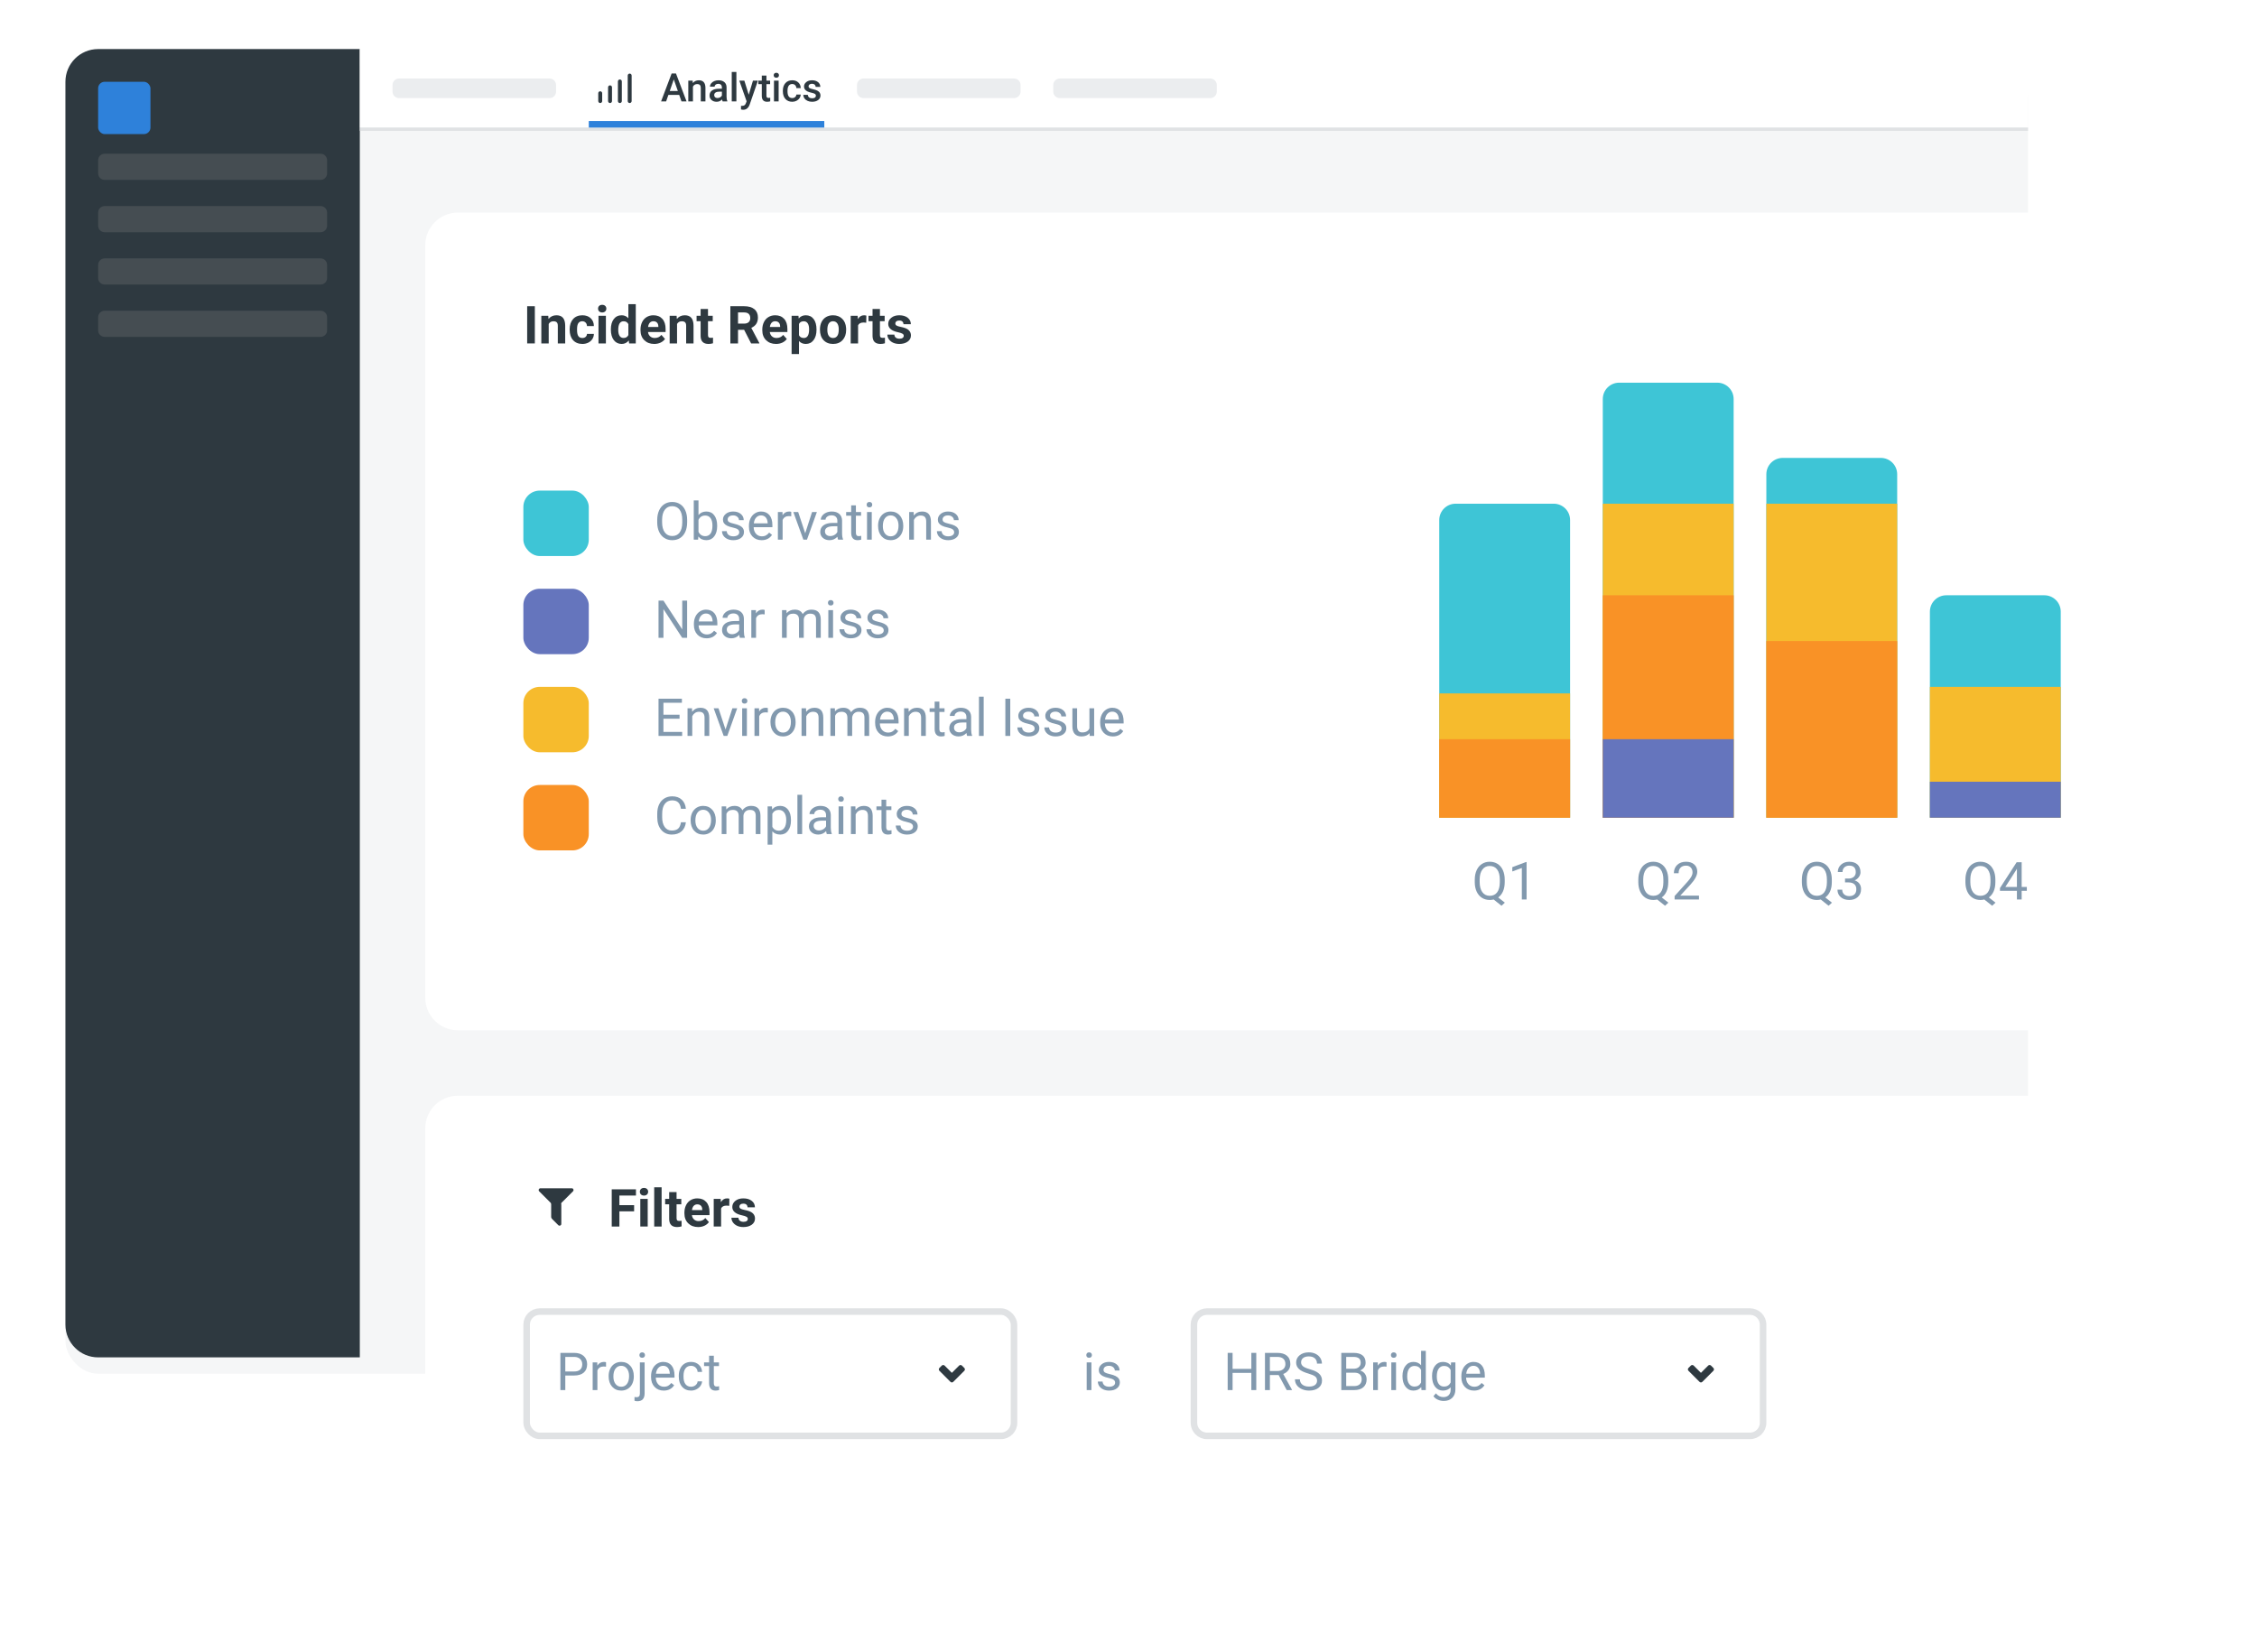 <svg width="690" height="505" viewBox="0 0 690 505" fill="none" xmlns="http://www.w3.org/2000/svg">
<rect width="690" height="505" fill="white"/>
<g filter="url(#filter0_d)">
<rect x="20" y="15" width="600" height="400" rx="10" fill="#F5F6F7"/>
</g>
<path d="M20 25C20 19.477 24.477 15 30 15H110V415H30C24.477 415 20 410.523 20 405V25Z" fill="#2E3940"/>
<path d="M110 39H620V25C620 19.477 615.523 15 610 15H110V39Z" fill="white"/>
<rect width="510" height="1" transform="matrix(-1 0 0 1 620 39)" fill="#E0E2E4"/>
<rect x="30" y="25" width="16" height="16" rx="2" fill="#2E81DA"/>
<path d="M30 49C30 47.895 30.895 47 32 47H98C99.105 47 100 47.895 100 49V53C100 54.105 99.105 55 98 55H32C30.895 55 30 54.105 30 53V49Z" fill="#454D52"/>
<path d="M120 26C120 24.895 120.895 24 122 24H168C169.105 24 170 24.895 170 26V28C170 29.105 169.105 30 168 30H122C120.895 30 120 29.105 120 28V26Z" fill="#EBEDEF"/>
<path d="M262 26C262 24.895 262.895 24 264 24H310C311.105 24 312 24.895 312 26V28C312 29.105 311.105 30 310 30H264C262.895 30 262 29.105 262 28V26Z" fill="#EBEDEF"/>
<path d="M322 26C322 24.895 322.895 24 324 24H370C371.105 24 372 24.895 372 26V28C372 29.105 371.105 30 370 30H324C322.895 30 322 29.105 322 28V26Z" fill="#EBEDEF"/>
<path d="M30 81C30 79.895 30.895 79 32 79H98C99.105 79 100 79.895 100 81V85C100 86.105 99.105 87 98 87H32C30.895 87 30 86.105 30 85V81Z" fill="#454D52"/>
<path d="M30 97C30 95.895 30.895 95 32 95H98C99.105 95 100 95.895 100 97V101C100 102.105 99.105 103 98 103H32C30.895 103 30 102.105 30 101V97Z" fill="#454D52"/>
<path d="M30 65C30 63.895 30.895 63 32 63H98C99.105 63 100 63.895 100 65V69C100 70.105 99.105 71 98 71H32C30.895 71 30 70.105 30 69V65Z" fill="#454D52"/>
<path d="M207.643 29.014H204.338L203.646 31H202.105L205.328 22.469H206.658L209.887 31H208.34L207.643 29.014ZM204.754 27.818H207.227L205.99 24.279L204.754 27.818Z" fill="#2E3940"/>
<path d="M211.762 24.66L211.803 25.393C212.271 24.826 212.887 24.543 213.648 24.543C214.969 24.543 215.641 25.299 215.664 26.811V31H214.24V26.893C214.24 26.49 214.152 26.193 213.977 26.002C213.805 25.807 213.521 25.709 213.127 25.709C212.553 25.709 212.125 25.969 211.844 26.488V31H210.42V24.66H211.762Z" fill="#2E3940"/>
<path d="M220.908 31C220.846 30.879 220.791 30.682 220.744 30.408C220.291 30.881 219.736 31.117 219.08 31.117C218.443 31.117 217.924 30.936 217.521 30.572C217.119 30.209 216.918 29.76 216.918 29.225C216.918 28.549 217.168 28.031 217.668 27.672C218.172 27.309 218.891 27.127 219.824 27.127H220.697V26.711C220.697 26.383 220.605 26.121 220.422 25.926C220.238 25.727 219.959 25.627 219.584 25.627C219.26 25.627 218.994 25.709 218.787 25.873C218.58 26.033 218.477 26.238 218.477 26.488H217.053C217.053 26.141 217.168 25.816 217.398 25.516C217.629 25.211 217.941 24.973 218.336 24.801C218.734 24.629 219.178 24.543 219.666 24.543C220.408 24.543 221 24.73 221.441 25.105C221.883 25.477 222.109 26 222.121 26.676V29.535C222.121 30.105 222.201 30.561 222.361 30.9V31H220.908ZM219.344 29.975C219.625 29.975 219.889 29.906 220.135 29.77C220.385 29.633 220.572 29.449 220.697 29.219V28.023H219.93C219.402 28.023 219.006 28.115 218.74 28.299C218.475 28.482 218.342 28.742 218.342 29.078C218.342 29.352 218.432 29.57 218.611 29.734C218.795 29.895 219.039 29.975 219.344 29.975Z" fill="#2E3940"/>
<path d="M225.127 31H223.703V22H225.127V31Z" fill="#2E3940"/>
<path d="M228.9 28.961L230.189 24.66H231.707L229.188 31.961C228.801 33.027 228.145 33.56 227.219 33.56C227.012 33.56 226.783 33.525 226.533 33.455V32.353L226.803 32.371C227.162 32.371 227.432 32.305 227.611 32.172C227.795 32.043 227.939 31.824 228.045 31.516L228.25 30.971L226.023 24.66H227.559L228.9 28.961Z" fill="#2E3940"/>
<path d="M234.314 23.119V24.66H235.434V25.715H234.314V29.254C234.314 29.496 234.361 29.672 234.455 29.781C234.553 29.887 234.725 29.939 234.971 29.939C235.135 29.939 235.301 29.92 235.469 29.881V30.982C235.145 31.072 234.832 31.117 234.531 31.117C233.438 31.117 232.891 30.514 232.891 29.307V25.715H231.848V24.66H232.891V23.119H234.314Z" fill="#2E3940"/>
<path d="M238.041 31H236.617V24.66H238.041V31ZM236.529 23.014C236.529 22.795 236.598 22.613 236.734 22.469C236.875 22.324 237.074 22.252 237.332 22.252C237.59 22.252 237.789 22.324 237.93 22.469C238.07 22.613 238.141 22.795 238.141 23.014C238.141 23.229 238.07 23.408 237.93 23.553C237.789 23.693 237.59 23.764 237.332 23.764C237.074 23.764 236.875 23.693 236.734 23.553C236.598 23.408 236.529 23.229 236.529 23.014Z" fill="#2E3940"/>
<path d="M242.201 29.98C242.557 29.98 242.852 29.877 243.086 29.67C243.32 29.463 243.445 29.207 243.461 28.902H244.803C244.787 29.297 244.664 29.666 244.434 30.01C244.203 30.35 243.891 30.619 243.496 30.818C243.102 31.018 242.676 31.117 242.219 31.117C241.332 31.117 240.629 30.83 240.109 30.256C239.59 29.682 239.33 28.889 239.33 27.877V27.73C239.33 26.766 239.588 25.994 240.104 25.416C240.619 24.834 241.322 24.543 242.213 24.543C242.967 24.543 243.58 24.764 244.053 25.205C244.529 25.643 244.779 26.219 244.803 26.934H243.461C243.445 26.57 243.32 26.271 243.086 26.037C242.855 25.803 242.561 25.686 242.201 25.686C241.74 25.686 241.385 25.854 241.135 26.189C240.885 26.521 240.758 27.027 240.754 27.707V27.936C240.754 28.623 240.877 29.137 241.123 29.477C241.373 29.812 241.732 29.98 242.201 29.98Z" fill="#2E3940"/>
<path d="M249.432 29.277C249.432 29.023 249.326 28.83 249.115 28.697C248.908 28.564 248.562 28.447 248.078 28.346C247.594 28.244 247.189 28.115 246.865 27.959C246.154 27.615 245.799 27.117 245.799 26.465C245.799 25.918 246.029 25.461 246.49 25.094C246.951 24.727 247.537 24.543 248.248 24.543C249.006 24.543 249.617 24.73 250.082 25.105C250.551 25.48 250.785 25.967 250.785 26.564H249.361C249.361 26.291 249.26 26.064 249.057 25.885C248.854 25.701 248.584 25.609 248.248 25.609C247.936 25.609 247.68 25.682 247.48 25.826C247.285 25.971 247.188 26.164 247.188 26.406C247.188 26.625 247.279 26.795 247.463 26.916C247.646 27.037 248.018 27.16 248.576 27.285C249.135 27.406 249.572 27.553 249.889 27.725C250.209 27.893 250.445 28.096 250.598 28.334C250.754 28.572 250.832 28.861 250.832 29.201C250.832 29.771 250.596 30.234 250.123 30.59C249.65 30.941 249.031 31.117 248.266 31.117C247.746 31.117 247.283 31.023 246.877 30.836C246.471 30.648 246.154 30.391 245.928 30.062C245.701 29.734 245.588 29.381 245.588 29.002H246.971C246.99 29.338 247.117 29.598 247.352 29.781C247.586 29.961 247.896 30.051 248.283 30.051C248.658 30.051 248.943 29.98 249.139 29.84C249.334 29.695 249.432 29.508 249.432 29.277Z" fill="#2E3940"/>
<path d="M183.496 31.504C183.338 31.502 183.186 31.438 183.074 31.326C182.962 31.214 182.898 31.063 182.896 30.904V28.504C182.896 28.345 182.959 28.193 183.072 28.08C183.184 27.968 183.337 27.904 183.496 27.904C183.655 27.904 183.808 27.968 183.92 28.08C184.033 28.193 184.096 28.345 184.096 28.504V30.904C184.096 31.063 184.033 31.216 183.92 31.329C183.808 31.441 183.655 31.504 183.496 31.504Z" fill="#2E3940"/>
<path d="M186.496 31.504C186.338 31.502 186.186 31.438 186.074 31.326C185.962 31.214 185.898 31.062 185.896 30.904V26.696C185.896 26.537 185.959 26.384 186.072 26.271C186.184 26.159 186.337 26.096 186.496 26.096C186.655 26.096 186.808 26.159 186.92 26.271C187.033 26.384 187.096 26.537 187.096 26.696V30.904C187.096 31.063 187.033 31.215 186.92 31.328C186.808 31.441 186.655 31.504 186.496 31.504Z" fill="#2E3940"/>
<path d="M189.504 31.504C189.345 31.504 189.192 31.441 189.08 31.328C188.967 31.216 188.904 31.063 188.904 30.904V24.896C188.904 24.737 188.967 24.584 189.08 24.472C189.192 24.359 189.345 24.296 189.504 24.296C189.663 24.296 189.816 24.359 189.928 24.472C190.041 24.584 190.104 24.737 190.104 24.896V30.904C190.102 31.062 190.038 31.214 189.926 31.326C189.814 31.438 189.663 31.502 189.504 31.504Z" fill="#2E3940"/>
<path d="M192.504 31.504C192.345 31.504 192.192 31.441 192.08 31.328C191.967 31.216 191.904 31.063 191.904 30.904V23.096C191.904 22.937 191.967 22.784 192.08 22.672C192.192 22.559 192.345 22.496 192.504 22.496C192.663 22.496 192.816 22.559 192.928 22.672C193.041 22.784 193.104 22.937 193.104 23.096V30.904C193.102 31.063 193.038 31.214 192.926 31.326C192.814 31.438 192.663 31.502 192.504 31.504Z" fill="#2E3940"/>
<path d="M180 37H252V39H180V37Z" fill="#2E81DA"/>
<g filter="url(#filter1_d)">
<rect x="130" y="330" width="540" height="150" rx="10" fill="white"/>
</g>
<path d="M333.664 425H332.219V416.547H333.664V425ZM332.102 414.305C332.102 414.07 332.172 413.872 332.312 413.711C332.458 413.549 332.672 413.469 332.953 413.469C333.234 413.469 333.448 413.549 333.594 413.711C333.74 413.872 333.812 414.07 333.812 414.305C333.812 414.539 333.74 414.734 333.594 414.891C333.448 415.047 333.234 415.125 332.953 415.125C332.672 415.125 332.458 415.047 332.312 414.891C332.172 414.734 332.102 414.539 332.102 414.305ZM340.906 422.758C340.906 422.367 340.758 422.065 340.461 421.852C340.169 421.633 339.656 421.445 338.922 421.289C338.193 421.133 337.612 420.945 337.18 420.727C336.753 420.508 336.435 420.247 336.227 419.945C336.023 419.643 335.922 419.284 335.922 418.867C335.922 418.174 336.214 417.589 336.797 417.109C337.385 416.63 338.135 416.391 339.047 416.391C340.005 416.391 340.781 416.638 341.375 417.133C341.974 417.628 342.273 418.26 342.273 419.031H340.82C340.82 418.635 340.651 418.294 340.312 418.008C339.979 417.721 339.557 417.578 339.047 417.578C338.521 417.578 338.109 417.693 337.812 417.922C337.516 418.151 337.367 418.451 337.367 418.82C337.367 419.169 337.505 419.432 337.781 419.609C338.057 419.786 338.555 419.956 339.273 420.117C339.997 420.279 340.583 420.471 341.031 420.695C341.479 420.919 341.81 421.19 342.023 421.508C342.242 421.82 342.352 422.203 342.352 422.656C342.352 423.411 342.049 424.018 341.445 424.477C340.841 424.93 340.057 425.156 339.094 425.156C338.417 425.156 337.818 425.036 337.297 424.797C336.776 424.557 336.367 424.224 336.07 423.797C335.779 423.365 335.633 422.898 335.633 422.398H337.078C337.104 422.883 337.297 423.268 337.656 423.555C338.021 423.836 338.5 423.977 339.094 423.977C339.641 423.977 340.078 423.867 340.406 423.648C340.74 423.424 340.906 423.128 340.906 422.758Z" fill="#8299AE"/>
<rect x="161" y="401" width="149" height="38" rx="4" fill="white" stroke="#E0E2E4" stroke-width="2"/>
<path d="M172.82 420.547V425H171.32V413.625H175.516C176.76 413.625 177.734 413.943 178.438 414.578C179.146 415.214 179.5 416.055 179.5 417.102C179.5 418.206 179.154 419.057 178.461 419.656C177.773 420.25 176.786 420.547 175.5 420.547H172.82ZM172.82 419.32H175.516C176.318 419.32 176.932 419.133 177.359 418.758C177.786 418.378 178 417.831 178 417.117C178 416.44 177.786 415.898 177.359 415.492C176.932 415.086 176.346 414.875 175.602 414.859H172.82V419.32Z" fill="#8299AE"/>
<path d="M185.273 417.844C185.055 417.807 184.818 417.789 184.562 417.789C183.615 417.789 182.971 418.193 182.633 419V425H181.188V416.547H182.594L182.617 417.523C183.091 416.768 183.763 416.391 184.633 416.391C184.914 416.391 185.128 416.427 185.273 416.5V417.844Z" fill="#8299AE"/>
<path d="M186.07 420.695C186.07 419.867 186.232 419.122 186.555 418.461C186.883 417.799 187.336 417.289 187.914 416.93C188.497 416.57 189.161 416.391 189.906 416.391C191.057 416.391 191.987 416.789 192.695 417.586C193.409 418.383 193.766 419.443 193.766 420.766V420.867C193.766 421.69 193.607 422.43 193.289 423.086C192.977 423.737 192.526 424.245 191.938 424.609C191.354 424.974 190.682 425.156 189.922 425.156C188.776 425.156 187.846 424.758 187.133 423.961C186.424 423.164 186.07 422.109 186.07 420.797V420.695ZM187.523 420.867C187.523 421.805 187.74 422.557 188.172 423.125C188.609 423.693 189.193 423.977 189.922 423.977C190.656 423.977 191.24 423.69 191.672 423.117C192.104 422.539 192.32 421.732 192.32 420.695C192.32 419.768 192.099 419.018 191.656 418.445C191.219 417.867 190.635 417.578 189.906 417.578C189.193 417.578 188.617 417.862 188.18 418.43C187.742 418.997 187.523 419.81 187.523 420.867Z" fill="#8299AE"/>
<path d="M197.07 416.547V425.977C197.07 427.602 196.333 428.414 194.859 428.414C194.542 428.414 194.247 428.367 193.977 428.273V427.117C194.143 427.159 194.362 427.18 194.633 427.18C194.956 427.18 195.201 427.091 195.367 426.914C195.539 426.742 195.625 426.44 195.625 426.008V416.547H197.07ZM195.477 414.305C195.477 414.076 195.547 413.88 195.688 413.719C195.833 413.552 196.044 413.469 196.32 413.469C196.602 413.469 196.815 413.549 196.961 413.711C197.107 413.872 197.18 414.07 197.18 414.305C197.18 414.539 197.107 414.734 196.961 414.891C196.815 415.047 196.602 415.125 196.32 415.125C196.039 415.125 195.828 415.047 195.688 414.891C195.547 414.734 195.477 414.539 195.477 414.305Z" fill="#8299AE"/>
<path d="M202.914 425.156C201.768 425.156 200.836 424.781 200.117 424.031C199.398 423.276 199.039 422.268 199.039 421.008V420.742C199.039 419.904 199.198 419.156 199.516 418.5C199.839 417.839 200.286 417.323 200.859 416.953C201.438 416.578 202.062 416.391 202.734 416.391C203.833 416.391 204.688 416.753 205.297 417.477C205.906 418.201 206.211 419.237 206.211 420.586V421.188H200.484C200.505 422.021 200.747 422.695 201.211 423.211C201.68 423.721 202.273 423.977 202.992 423.977C203.503 423.977 203.935 423.872 204.289 423.664C204.643 423.456 204.953 423.18 205.219 422.836L206.102 423.523C205.393 424.612 204.331 425.156 202.914 425.156ZM202.734 417.578C202.151 417.578 201.661 417.792 201.266 418.219C200.87 418.641 200.625 419.234 200.531 420H204.766V419.891C204.724 419.156 204.526 418.589 204.172 418.188C203.818 417.781 203.339 417.578 202.734 417.578Z" fill="#8299AE"/>
<path d="M211.281 423.977C211.797 423.977 212.247 423.82 212.633 423.508C213.018 423.195 213.232 422.805 213.273 422.336H214.641C214.615 422.82 214.448 423.281 214.141 423.719C213.833 424.156 213.422 424.505 212.906 424.766C212.396 425.026 211.854 425.156 211.281 425.156C210.13 425.156 209.214 424.773 208.531 424.008C207.854 423.237 207.516 422.185 207.516 420.852V420.609C207.516 419.786 207.667 419.055 207.969 418.414C208.271 417.773 208.703 417.276 209.266 416.922C209.833 416.568 210.503 416.391 211.273 416.391C212.221 416.391 213.008 416.674 213.633 417.242C214.263 417.81 214.599 418.547 214.641 419.453H213.273C213.232 418.906 213.023 418.458 212.648 418.109C212.279 417.755 211.82 417.578 211.273 417.578C210.539 417.578 209.969 417.844 209.562 418.375C209.161 418.901 208.961 419.664 208.961 420.664V420.938C208.961 421.911 209.161 422.661 209.562 423.188C209.964 423.714 210.536 423.977 211.281 423.977Z" fill="#8299AE"/>
<path d="M218.227 414.5V416.547H219.805V417.664H218.227V422.906C218.227 423.245 218.297 423.5 218.438 423.672C218.578 423.839 218.818 423.922 219.156 423.922C219.323 423.922 219.552 423.891 219.844 423.828V425C219.464 425.104 219.094 425.156 218.734 425.156C218.089 425.156 217.602 424.961 217.273 424.57C216.945 424.18 216.781 423.625 216.781 422.906V417.664H215.242V416.547H216.781V414.5H218.227Z" fill="#8299AE"/>
<path d="M294.08 417.51L294.81 418.24C294.924 418.355 294.987 418.509 294.987 418.67C294.987 418.831 294.924 418.986 294.81 419.1L291.43 422.48C291.374 422.538 291.307 422.583 291.233 422.615C291.16 422.646 291.08 422.662 291 422.662C290.92 422.662 290.841 422.646 290.767 422.615C290.693 422.583 290.626 422.538 290.57 422.48L287.19 419.1C287.076 418.986 287.013 418.831 287.013 418.67C287.013 418.509 287.076 418.355 287.19 418.24L287.92 417.51C288.036 417.399 288.19 417.337 288.35 417.337C288.51 417.337 288.665 417.399 288.78 417.51L291 419.73L293.22 417.51C293.336 417.399 293.49 417.337 293.65 417.337C293.81 417.337 293.965 417.399 294.08 417.51Z" fill="#2E3940"/>
<path d="M365 405C365 402.791 366.791 401 369 401H535C537.209 401 539 402.791 539 405V435C539 437.209 537.209 439 535 439H369C366.791 439 365 437.209 365 435V405Z" fill="white" stroke="#E0E2E4" stroke-width="2"/>
<path d="M384.062 425H382.555V419.742H376.82V425H375.32V413.625H376.82V418.516H382.555V413.625H384.062V425Z" fill="#8299AE"/>
<path d="M390.898 420.398H388.227V425H386.719V413.625H390.484C391.766 413.625 392.75 413.917 393.438 414.5C394.13 415.083 394.477 415.932 394.477 417.047C394.477 417.755 394.284 418.372 393.898 418.898C393.518 419.424 392.987 419.818 392.305 420.078L394.977 424.906V425H393.367L390.898 420.398ZM388.227 419.172H390.531C391.276 419.172 391.867 418.979 392.305 418.594C392.747 418.208 392.969 417.693 392.969 417.047C392.969 416.344 392.758 415.805 392.336 415.43C391.919 415.055 391.315 414.865 390.523 414.859H388.227V419.172Z" fill="#8299AE"/>
<path d="M399.938 419.93C398.651 419.56 397.714 419.107 397.125 418.57C396.542 418.029 396.25 417.362 396.25 416.57C396.25 415.674 396.607 414.935 397.32 414.352C398.039 413.763 398.971 413.469 400.117 413.469C400.898 413.469 401.594 413.62 402.203 413.922C402.818 414.224 403.292 414.641 403.625 415.172C403.964 415.703 404.133 416.284 404.133 416.914H402.625C402.625 416.227 402.406 415.688 401.969 415.297C401.531 414.901 400.914 414.703 400.117 414.703C399.378 414.703 398.799 414.867 398.383 415.195C397.971 415.518 397.766 415.969 397.766 416.547C397.766 417.01 397.961 417.404 398.352 417.727C398.747 418.044 399.417 418.336 400.359 418.602C401.307 418.867 402.047 419.161 402.578 419.484C403.115 419.802 403.51 420.174 403.766 420.602C404.026 421.029 404.156 421.531 404.156 422.109C404.156 423.031 403.797 423.771 403.078 424.328C402.359 424.88 401.398 425.156 400.195 425.156C399.414 425.156 398.685 425.008 398.008 424.711C397.331 424.409 396.807 423.997 396.438 423.477C396.073 422.956 395.891 422.365 395.891 421.703H397.398C397.398 422.391 397.651 422.935 398.156 423.336C398.667 423.732 399.346 423.93 400.195 423.93C400.987 423.93 401.594 423.768 402.016 423.445C402.438 423.122 402.648 422.682 402.648 422.125C402.648 421.568 402.453 421.138 402.062 420.836C401.672 420.529 400.964 420.227 399.938 419.93Z" fill="#8299AE"/>
<path d="M410.055 425V413.625H413.773C415.008 413.625 415.935 413.88 416.555 414.391C417.18 414.901 417.492 415.656 417.492 416.656C417.492 417.188 417.341 417.659 417.039 418.07C416.737 418.477 416.326 418.792 415.805 419.016C416.419 419.188 416.904 419.516 417.258 420C417.617 420.479 417.797 421.052 417.797 421.719C417.797 422.74 417.466 423.542 416.805 424.125C416.143 424.708 415.208 425 414 425H410.055ZM411.555 419.68V423.773H414.031C414.729 423.773 415.279 423.594 415.68 423.234C416.086 422.87 416.289 422.37 416.289 421.734C416.289 420.365 415.544 419.68 414.055 419.68H411.555ZM411.555 418.477H413.82C414.477 418.477 415 418.312 415.391 417.984C415.786 417.656 415.984 417.211 415.984 416.648C415.984 416.023 415.802 415.57 415.438 415.289C415.073 415.003 414.518 414.859 413.773 414.859H411.555V418.477Z" fill="#8299AE"/>
<path d="M423.883 417.844C423.664 417.807 423.427 417.789 423.172 417.789C422.224 417.789 421.581 418.193 421.242 419V425H419.797V416.547H421.203L421.227 417.523C421.701 416.768 422.372 416.391 423.242 416.391C423.523 416.391 423.737 416.427 423.883 416.5V417.844Z" fill="#8299AE"/>
<path d="M426.789 425H425.344V416.547H426.789V425ZM425.227 414.305C425.227 414.07 425.297 413.872 425.438 413.711C425.583 413.549 425.797 413.469 426.078 413.469C426.359 413.469 426.573 413.549 426.719 413.711C426.865 413.872 426.938 414.07 426.938 414.305C426.938 414.539 426.865 414.734 426.719 414.891C426.573 415.047 426.359 415.125 426.078 415.125C425.797 415.125 425.583 415.047 425.438 414.891C425.297 414.734 425.227 414.539 425.227 414.305Z" fill="#8299AE"/>
<path d="M428.758 420.703C428.758 419.406 429.065 418.365 429.68 417.578C430.294 416.786 431.099 416.391 432.094 416.391C433.083 416.391 433.867 416.729 434.445 417.406V413H435.891V425H434.562L434.492 424.094C433.914 424.802 433.109 425.156 432.078 425.156C431.099 425.156 430.299 424.755 429.68 423.953C429.065 423.151 428.758 422.104 428.758 420.812V420.703ZM430.203 420.867C430.203 421.826 430.401 422.576 430.797 423.117C431.193 423.659 431.74 423.93 432.438 423.93C433.354 423.93 434.023 423.518 434.445 422.695V418.812C434.013 418.016 433.349 417.617 432.453 417.617C431.745 417.617 431.193 417.891 430.797 418.438C430.401 418.984 430.203 419.794 430.203 420.867Z" fill="#8299AE"/>
<path d="M437.797 420.703C437.797 419.385 438.102 418.339 438.711 417.562C439.32 416.781 440.128 416.391 441.133 416.391C442.164 416.391 442.969 416.755 443.547 417.484L443.617 416.547H444.938V424.797C444.938 425.891 444.612 426.753 443.961 427.383C443.315 428.013 442.445 428.328 441.352 428.328C440.742 428.328 440.146 428.198 439.562 427.938C438.979 427.677 438.534 427.32 438.227 426.867L438.977 426C439.596 426.766 440.354 427.148 441.25 427.148C441.953 427.148 442.5 426.951 442.891 426.555C443.286 426.159 443.484 425.602 443.484 424.883V424.156C442.906 424.823 442.117 425.156 441.117 425.156C440.128 425.156 439.326 424.758 438.711 423.961C438.102 423.164 437.797 422.078 437.797 420.703ZM439.25 420.867C439.25 421.82 439.445 422.57 439.836 423.117C440.227 423.659 440.773 423.93 441.477 423.93C442.388 423.93 443.057 423.516 443.484 422.688V418.828C443.042 418.021 442.378 417.617 441.492 417.617C440.789 417.617 440.24 417.891 439.844 418.438C439.448 418.984 439.25 419.794 439.25 420.867Z" fill="#8299AE"/>
<path d="M450.633 425.156C449.487 425.156 448.555 424.781 447.836 424.031C447.117 423.276 446.758 422.268 446.758 421.008V420.742C446.758 419.904 446.917 419.156 447.234 418.5C447.557 417.839 448.005 417.323 448.578 416.953C449.156 416.578 449.781 416.391 450.453 416.391C451.552 416.391 452.406 416.753 453.016 417.477C453.625 418.201 453.93 419.237 453.93 420.586V421.188H448.203C448.224 422.021 448.466 422.695 448.93 423.211C449.398 423.721 449.992 423.977 450.711 423.977C451.221 423.977 451.654 423.872 452.008 423.664C452.362 423.456 452.672 423.18 452.938 422.836L453.82 423.523C453.112 424.612 452.049 425.156 450.633 425.156ZM450.453 417.578C449.87 417.578 449.38 417.792 448.984 418.219C448.589 418.641 448.344 419.234 448.25 420H452.484V419.891C452.443 419.156 452.245 418.589 451.891 418.188C451.536 417.781 451.057 417.578 450.453 417.578Z" fill="#8299AE"/>
<path d="M523.08 417.51L523.81 418.24C523.924 418.355 523.987 418.509 523.987 418.67C523.987 418.831 523.924 418.986 523.81 419.1L520.43 422.48C520.374 422.538 520.307 422.583 520.233 422.615C520.16 422.646 520.08 422.662 520 422.662C519.92 422.662 519.841 422.646 519.767 422.615C519.693 422.583 519.626 422.538 519.57 422.48L516.19 419.1C516.076 418.986 516.013 418.831 516.013 418.67C516.013 418.509 516.076 418.355 516.19 418.24L516.92 417.51C517.036 417.399 517.19 417.337 517.35 417.337C517.51 417.337 517.665 417.399 517.78 417.51L520 419.73L522.22 417.51C522.336 417.399 522.49 417.337 522.65 417.337C522.81 417.337 522.965 417.399 523.08 417.51Z" fill="#2E3940"/>
<path d="M193.859 370.352H189.359V375H187.016V363.625H194.422V365.523H189.359V368.461H193.859V370.352Z" fill="#2E3940"/>
<path d="M198.016 375H195.75V366.547H198.016V375ZM195.617 364.359C195.617 364.021 195.729 363.742 195.953 363.523C196.182 363.305 196.492 363.195 196.883 363.195C197.268 363.195 197.576 363.305 197.805 363.523C198.034 363.742 198.148 364.021 198.148 364.359C198.148 364.703 198.031 364.984 197.797 365.203C197.568 365.422 197.263 365.531 196.883 365.531C196.503 365.531 196.195 365.422 195.961 365.203C195.732 364.984 195.617 364.703 195.617 364.359Z" fill="#2E3940"/>
<path d="M202.266 375H200V363H202.266V375Z" fill="#2E3940"/>
<path d="M206.836 364.469V366.547H208.281V368.203H206.836V372.422C206.836 372.734 206.896 372.958 207.016 373.094C207.135 373.229 207.365 373.297 207.703 373.297C207.953 373.297 208.174 373.279 208.367 373.242V374.953C207.924 375.089 207.469 375.156 207 375.156C205.417 375.156 204.609 374.357 204.578 372.758V368.203H203.344V366.547H204.578V364.469H206.836Z" fill="#2E3940"/>
<path d="M213.43 375.156C212.19 375.156 211.18 374.776 210.398 374.016C209.622 373.255 209.234 372.242 209.234 370.977V370.758C209.234 369.909 209.398 369.151 209.727 368.484C210.055 367.812 210.518 367.297 211.117 366.938C211.721 366.573 212.409 366.391 213.18 366.391C214.336 366.391 215.245 366.755 215.906 367.484C216.573 368.214 216.906 369.247 216.906 370.586V371.508H211.523C211.596 372.06 211.815 372.503 212.18 372.836C212.549 373.169 213.016 373.336 213.578 373.336C214.448 373.336 215.128 373.021 215.617 372.391L216.727 373.633C216.388 374.112 215.93 374.487 215.352 374.758C214.773 375.023 214.133 375.156 213.43 375.156ZM213.172 368.219C212.724 368.219 212.359 368.37 212.078 368.672C211.802 368.974 211.625 369.406 211.547 369.969H214.688V369.789C214.677 369.289 214.542 368.904 214.281 368.633C214.021 368.357 213.651 368.219 213.172 368.219Z" fill="#2E3940"/>
<path d="M222.945 368.664C222.638 368.622 222.367 368.602 222.133 368.602C221.279 368.602 220.719 368.891 220.453 369.469V375H218.195V366.547H220.328L220.391 367.555C220.844 366.779 221.471 366.391 222.273 366.391C222.523 366.391 222.758 366.424 222.977 366.492L222.945 368.664Z" fill="#2E3940"/>
<path d="M228.617 372.664C228.617 372.388 228.479 372.172 228.203 372.016C227.932 371.854 227.495 371.711 226.891 371.586C224.88 371.164 223.875 370.31 223.875 369.023C223.875 368.273 224.185 367.648 224.805 367.148C225.43 366.643 226.245 366.391 227.25 366.391C228.323 366.391 229.18 366.643 229.82 367.148C230.466 367.654 230.789 368.31 230.789 369.117H228.531C228.531 368.794 228.427 368.529 228.219 368.32C228.01 368.107 227.685 368 227.242 368C226.862 368 226.568 368.086 226.359 368.258C226.151 368.43 226.047 368.648 226.047 368.914C226.047 369.164 226.164 369.367 226.398 369.523C226.638 369.674 227.039 369.807 227.602 369.922C228.164 370.031 228.638 370.156 229.023 370.297C230.216 370.734 230.812 371.492 230.812 372.57C230.812 373.341 230.482 373.966 229.82 374.445C229.159 374.919 228.305 375.156 227.258 375.156C226.549 375.156 225.919 375.031 225.367 374.781C224.82 374.526 224.391 374.18 224.078 373.742C223.766 373.299 223.609 372.823 223.609 372.312H225.75C225.771 372.714 225.919 373.021 226.195 373.234C226.471 373.448 226.841 373.555 227.305 373.555C227.737 373.555 228.062 373.474 228.281 373.312C228.505 373.146 228.617 372.93 228.617 372.664Z" fill="#2E3940"/>
<path d="M171.8 367.6L175.2 364.2C175.5 363.9 175.3 363.3 174.8 363.3H165.2C164.8 363.3 164.5 363.8 164.8 364.2L168.2 367.6C168.4 367.7 168.5 368 168.5 368.3V372C168.5 372.3 168.6 372.5 168.8 372.7L170.7 374.6C171 374.9 171.6 374.7 171.6 374.2V368.3C171.5 368 171.6 367.7 171.8 367.6Z" fill="#2E3940"/>
<g filter="url(#filter2_d)">
<path d="M130 70C130 64.477 134.477 60 140 60H660C665.523 60 670 64.477 670 70V300C670 305.523 665.523 310 660 310H140C134.477 310 130 305.523 130 300V70Z" fill="white"/>
</g>
<path d="M163.508 105H161.164V93.625H163.508V105Z" fill="#2E3940"/>
<path d="M167.617 96.547L167.688 97.523C168.292 96.768 169.102 96.391 170.117 96.391C171.013 96.391 171.68 96.654 172.117 97.18C172.555 97.706 172.779 98.492 172.789 99.539V105H170.531V99.594C170.531 99.115 170.427 98.768 170.219 98.555C170.01 98.336 169.664 98.227 169.18 98.227C168.544 98.227 168.068 98.497 167.75 99.039V105H165.492V96.547H167.617Z" fill="#2E3940"/>
<path d="M178.023 103.336C178.44 103.336 178.779 103.221 179.039 102.992C179.299 102.763 179.435 102.458 179.445 102.078H181.562C181.557 102.651 181.401 103.177 181.094 103.656C180.786 104.13 180.365 104.5 179.828 104.766C179.297 105.026 178.708 105.156 178.062 105.156C176.854 105.156 175.901 104.773 175.203 104.008C174.505 103.237 174.156 102.174 174.156 100.82V100.672C174.156 99.37 174.503 98.331 175.195 97.555C175.888 96.779 176.839 96.391 178.047 96.391C179.104 96.391 179.951 96.693 180.586 97.297C181.227 97.896 181.552 98.695 181.562 99.695H179.445C179.435 99.258 179.299 98.904 179.039 98.633C178.779 98.357 178.435 98.219 178.008 98.219C177.482 98.219 177.083 98.412 176.812 98.797C176.547 99.177 176.414 99.797 176.414 100.656V100.891C176.414 101.76 176.547 102.385 176.812 102.766C177.078 103.146 177.482 103.336 178.023 103.336Z" fill="#2E3940"/>
<path d="M185.234 105H182.969V96.547H185.234V105ZM182.836 94.359C182.836 94.021 182.948 93.742 183.172 93.523C183.401 93.305 183.711 93.195 184.102 93.195C184.487 93.195 184.794 93.305 185.023 93.523C185.253 93.742 185.367 94.021 185.367 94.359C185.367 94.703 185.25 94.984 185.016 95.203C184.786 95.422 184.482 95.531 184.102 95.531C183.721 95.531 183.414 95.422 183.18 95.203C182.951 94.984 182.836 94.703 182.836 94.359Z" fill="#2E3940"/>
<path d="M186.75 100.711C186.75 99.393 187.044 98.344 187.633 97.562C188.227 96.781 189.036 96.391 190.062 96.391C190.885 96.391 191.565 96.698 192.102 97.312V93H194.367V105H192.328L192.219 104.102C191.656 104.805 190.932 105.156 190.047 105.156C189.052 105.156 188.253 104.766 187.648 103.984C187.049 103.198 186.75 102.107 186.75 100.711ZM189.008 100.875C189.008 101.667 189.146 102.273 189.422 102.695C189.698 103.117 190.099 103.328 190.625 103.328C191.323 103.328 191.815 103.034 192.102 102.445V99.109C191.82 98.521 191.333 98.227 190.641 98.227C189.552 98.227 189.008 99.109 189.008 100.875Z" fill="#2E3940"/>
<path d="M200.008 105.156C198.768 105.156 197.758 104.776 196.977 104.016C196.201 103.255 195.812 102.242 195.812 100.977V100.758C195.812 99.909 195.977 99.151 196.305 98.484C196.633 97.812 197.096 97.297 197.695 96.938C198.299 96.573 198.987 96.391 199.758 96.391C200.914 96.391 201.823 96.755 202.484 97.484C203.151 98.213 203.484 99.247 203.484 100.586V101.508H198.102C198.174 102.06 198.393 102.503 198.758 102.836C199.128 103.169 199.594 103.336 200.156 103.336C201.026 103.336 201.706 103.021 202.195 102.391L203.305 103.633C202.966 104.112 202.508 104.487 201.93 104.758C201.352 105.023 200.711 105.156 200.008 105.156ZM199.75 98.219C199.302 98.219 198.938 98.37 198.656 98.672C198.38 98.974 198.203 99.406 198.125 99.969H201.266V99.789C201.255 99.289 201.12 98.904 200.859 98.633C200.599 98.357 200.229 98.219 199.75 98.219Z" fill="#2E3940"/>
<path d="M206.852 96.547L206.922 97.523C207.526 96.768 208.336 96.391 209.352 96.391C210.247 96.391 210.914 96.654 211.352 97.18C211.789 97.706 212.013 98.492 212.023 99.539V105H209.766V99.594C209.766 99.115 209.661 98.768 209.453 98.555C209.245 98.336 208.898 98.227 208.414 98.227C207.779 98.227 207.302 98.497 206.984 99.039V105H204.727V96.547H206.852Z" fill="#2E3940"/>
<path d="M216.445 94.469V96.547H217.891V98.203H216.445V102.422C216.445 102.734 216.505 102.958 216.625 103.094C216.745 103.229 216.974 103.297 217.312 103.297C217.562 103.297 217.784 103.279 217.977 103.242V104.953C217.534 105.089 217.078 105.156 216.609 105.156C215.026 105.156 214.219 104.357 214.188 102.758V98.203H212.953V96.547H214.188V94.469H216.445Z" fill="#2E3940"/>
<path d="M227.492 100.836H225.625V105H223.281V93.625H227.508C228.852 93.625 229.888 93.924 230.617 94.523C231.346 95.122 231.711 95.969 231.711 97.062C231.711 97.838 231.542 98.487 231.203 99.008C230.87 99.523 230.362 99.935 229.68 100.242L232.141 104.891V105H229.625L227.492 100.836ZM225.625 98.938H227.516C228.104 98.938 228.56 98.789 228.883 98.492C229.206 98.19 229.367 97.776 229.367 97.25C229.367 96.713 229.214 96.292 228.906 95.984C228.604 95.677 228.138 95.523 227.508 95.523H225.625V98.938Z" fill="#2E3940"/>
<path d="M237.242 105.156C236.003 105.156 234.992 104.776 234.211 104.016C233.435 103.255 233.047 102.242 233.047 100.977V100.758C233.047 99.909 233.211 99.151 233.539 98.484C233.867 97.812 234.331 97.297 234.93 96.938C235.534 96.573 236.221 96.391 236.992 96.391C238.148 96.391 239.057 96.755 239.719 97.484C240.385 98.213 240.719 99.247 240.719 100.586V101.508H235.336C235.409 102.06 235.628 102.503 235.992 102.836C236.362 103.169 236.828 103.336 237.391 103.336C238.26 103.336 238.94 103.021 239.43 102.391L240.539 103.633C240.201 104.112 239.742 104.487 239.164 104.758C238.586 105.023 237.945 105.156 237.242 105.156ZM236.984 98.219C236.536 98.219 236.172 98.37 235.891 98.672C235.615 98.974 235.438 99.406 235.359 99.969H238.5V99.789C238.49 99.289 238.354 98.904 238.094 98.633C237.833 98.357 237.464 98.219 236.984 98.219Z" fill="#2E3940"/>
<path d="M249.617 100.852C249.617 102.154 249.32 103.198 248.727 103.984C248.138 104.766 247.341 105.156 246.336 105.156C245.482 105.156 244.792 104.859 244.266 104.266V108.25H242.008V96.547H244.102L244.18 97.375C244.727 96.719 245.44 96.391 246.32 96.391C247.362 96.391 248.172 96.776 248.75 97.547C249.328 98.318 249.617 99.38 249.617 100.734V100.852ZM247.359 100.688C247.359 99.901 247.219 99.294 246.938 98.867C246.661 98.44 246.258 98.227 245.727 98.227C245.018 98.227 244.531 98.497 244.266 99.039V102.5C244.542 103.057 245.034 103.336 245.742 103.336C246.82 103.336 247.359 102.453 247.359 100.688Z" fill="#2E3940"/>
<path d="M250.672 100.695C250.672 99.857 250.833 99.109 251.156 98.453C251.479 97.797 251.943 97.289 252.547 96.93C253.156 96.57 253.862 96.391 254.664 96.391C255.805 96.391 256.734 96.74 257.453 97.438C258.177 98.135 258.581 99.083 258.664 100.281L258.68 100.859C258.68 102.156 258.318 103.198 257.594 103.984C256.87 104.766 255.898 105.156 254.68 105.156C253.461 105.156 252.487 104.766 251.758 103.984C251.034 103.203 250.672 102.141 250.672 100.797V100.695ZM252.93 100.859C252.93 101.661 253.081 102.276 253.383 102.703C253.685 103.125 254.117 103.336 254.68 103.336C255.227 103.336 255.654 103.128 255.961 102.711C256.268 102.289 256.422 101.617 256.422 100.695C256.422 99.909 256.268 99.299 255.961 98.867C255.654 98.435 255.221 98.219 254.664 98.219C254.112 98.219 253.685 98.435 253.383 98.867C253.081 99.294 252.93 99.958 252.93 100.859Z" fill="#2E3940"/>
<path d="M264.82 98.664C264.513 98.622 264.242 98.602 264.008 98.602C263.154 98.602 262.594 98.891 262.328 99.469V105H260.07V96.547H262.203L262.266 97.555C262.719 96.779 263.346 96.391 264.148 96.391C264.398 96.391 264.633 96.424 264.852 96.492L264.82 98.664Z" fill="#2E3940"/>
<path d="M269.008 94.469V96.547H270.453V98.203H269.008V102.422C269.008 102.734 269.068 102.958 269.188 103.094C269.307 103.229 269.536 103.297 269.875 103.297C270.125 103.297 270.346 103.279 270.539 103.242V104.953C270.096 105.089 269.641 105.156 269.172 105.156C267.589 105.156 266.781 104.357 266.75 102.758V98.203H265.516V96.547H266.75V94.469H269.008Z" fill="#2E3940"/>
<path d="M276.289 102.664C276.289 102.388 276.151 102.172 275.875 102.016C275.604 101.854 275.167 101.711 274.562 101.586C272.552 101.164 271.547 100.31 271.547 99.023C271.547 98.273 271.857 97.648 272.477 97.148C273.102 96.643 273.917 96.391 274.922 96.391C275.995 96.391 276.852 96.643 277.492 97.148C278.138 97.654 278.461 98.31 278.461 99.117H276.203C276.203 98.794 276.099 98.529 275.891 98.32C275.682 98.107 275.357 98 274.914 98C274.534 98 274.24 98.086 274.031 98.258C273.823 98.43 273.719 98.648 273.719 98.914C273.719 99.164 273.836 99.367 274.07 99.523C274.31 99.674 274.711 99.807 275.273 99.922C275.836 100.031 276.31 100.156 276.695 100.297C277.888 100.734 278.484 101.492 278.484 102.57C278.484 103.341 278.154 103.966 277.492 104.445C276.831 104.919 275.977 105.156 274.93 105.156C274.221 105.156 273.591 105.031 273.039 104.781C272.492 104.526 272.062 104.18 271.75 103.742C271.438 103.299 271.281 102.823 271.281 102.312H273.422C273.443 102.714 273.591 103.021 273.867 103.234C274.143 103.448 274.513 103.555 274.977 103.555C275.409 103.555 275.734 103.474 275.953 103.312C276.177 103.146 276.289 102.93 276.289 102.664Z" fill="#2E3940"/>
<path d="M210.07 159.68C210.07 160.794 209.883 161.768 209.508 162.602C209.133 163.43 208.602 164.062 207.914 164.5C207.227 164.938 206.424 165.156 205.508 165.156C204.612 165.156 203.818 164.938 203.125 164.5C202.432 164.057 201.893 163.43 201.508 162.617C201.128 161.799 200.932 160.854 200.922 159.781V158.961C200.922 157.867 201.112 156.901 201.492 156.062C201.872 155.224 202.409 154.583 203.102 154.141C203.799 153.693 204.596 153.469 205.492 153.469C206.404 153.469 207.206 153.69 207.898 154.133C208.596 154.57 209.133 155.208 209.508 156.047C209.883 156.88 210.07 157.852 210.07 158.961V159.68ZM208.578 158.945C208.578 157.596 208.307 156.562 207.766 155.844C207.224 155.12 206.466 154.758 205.492 154.758C204.544 154.758 203.797 155.12 203.25 155.844C202.708 156.562 202.43 157.562 202.414 158.844V159.68C202.414 160.987 202.688 162.016 203.234 162.766C203.786 163.51 204.544 163.883 205.508 163.883C206.477 163.883 207.227 163.531 207.758 162.828C208.289 162.12 208.562 161.107 208.578 159.789V158.945Z" fill="#8299AE"/>
<path d="M219.25 160.867C219.25 162.159 218.953 163.198 218.359 163.984C217.766 164.766 216.969 165.156 215.969 165.156C214.901 165.156 214.076 164.779 213.492 164.023L213.422 165H212.094V153H213.539V157.477C214.122 156.753 214.927 156.391 215.953 156.391C216.979 156.391 217.784 156.779 218.367 157.555C218.956 158.331 219.25 159.393 219.25 160.742V160.867ZM217.805 160.703C217.805 159.719 217.615 158.958 217.234 158.422C216.854 157.885 216.307 157.617 215.594 157.617C214.641 157.617 213.956 158.06 213.539 158.945V162.602C213.982 163.487 214.672 163.93 215.609 163.93C216.302 163.93 216.841 163.661 217.227 163.125C217.612 162.589 217.805 161.781 217.805 160.703Z" fill="#8299AE"/>
<path d="M226 162.758C226 162.367 225.852 162.065 225.555 161.852C225.263 161.633 224.75 161.445 224.016 161.289C223.286 161.133 222.706 160.945 222.273 160.727C221.846 160.508 221.529 160.247 221.32 159.945C221.117 159.643 221.016 159.284 221.016 158.867C221.016 158.174 221.307 157.589 221.891 157.109C222.479 156.63 223.229 156.391 224.141 156.391C225.099 156.391 225.875 156.638 226.469 157.133C227.068 157.628 227.367 158.26 227.367 159.031H225.914C225.914 158.635 225.745 158.294 225.406 158.008C225.073 157.721 224.651 157.578 224.141 157.578C223.615 157.578 223.203 157.693 222.906 157.922C222.609 158.151 222.461 158.451 222.461 158.82C222.461 159.169 222.599 159.432 222.875 159.609C223.151 159.786 223.648 159.956 224.367 160.117C225.091 160.279 225.677 160.471 226.125 160.695C226.573 160.919 226.904 161.19 227.117 161.508C227.336 161.82 227.445 162.203 227.445 162.656C227.445 163.411 227.143 164.018 226.539 164.477C225.935 164.93 225.151 165.156 224.188 165.156C223.51 165.156 222.911 165.036 222.391 164.797C221.87 164.557 221.461 164.224 221.164 163.797C220.872 163.365 220.727 162.898 220.727 162.398H222.172C222.198 162.883 222.391 163.268 222.75 163.555C223.115 163.836 223.594 163.977 224.188 163.977C224.734 163.977 225.172 163.867 225.5 163.648C225.833 163.424 226 163.128 226 162.758Z" fill="#8299AE"/>
<path d="M232.836 165.156C231.69 165.156 230.758 164.781 230.039 164.031C229.32 163.276 228.961 162.268 228.961 161.008V160.742C228.961 159.904 229.12 159.156 229.438 158.5C229.76 157.839 230.208 157.323 230.781 156.953C231.359 156.578 231.984 156.391 232.656 156.391C233.755 156.391 234.609 156.753 235.219 157.477C235.828 158.201 236.133 159.237 236.133 160.586V161.188H230.406C230.427 162.021 230.669 162.695 231.133 163.211C231.602 163.721 232.195 163.977 232.914 163.977C233.424 163.977 233.857 163.872 234.211 163.664C234.565 163.456 234.875 163.18 235.141 162.836L236.023 163.523C235.315 164.612 234.253 165.156 232.836 165.156ZM232.656 157.578C232.073 157.578 231.583 157.792 231.188 158.219C230.792 158.641 230.547 159.234 230.453 160H234.688V159.891C234.646 159.156 234.448 158.589 234.094 158.188C233.74 157.781 233.26 157.578 232.656 157.578Z" fill="#8299AE"/>
<path d="M241.898 157.844C241.68 157.807 241.443 157.789 241.188 157.789C240.24 157.789 239.596 158.193 239.258 159V165H237.812V156.547H239.219L239.242 157.523C239.716 156.768 240.388 156.391 241.258 156.391C241.539 156.391 241.753 156.427 241.898 156.5V157.844Z" fill="#8299AE"/>
<path d="M246.164 163.039L248.258 156.547H249.734L246.703 165H245.602L242.539 156.547H244.016L246.164 163.039Z" fill="#8299AE"/>
<path d="M256.219 165C256.135 164.833 256.068 164.536 256.016 164.109C255.344 164.807 254.542 165.156 253.609 165.156C252.776 165.156 252.091 164.922 251.555 164.453C251.023 163.979 250.758 163.38 250.758 162.656C250.758 161.776 251.091 161.094 251.758 160.609C252.43 160.12 253.372 159.875 254.586 159.875H255.992V159.211C255.992 158.706 255.841 158.305 255.539 158.008C255.237 157.706 254.792 157.555 254.203 157.555C253.688 157.555 253.255 157.685 252.906 157.945C252.557 158.206 252.383 158.521 252.383 158.891H250.93C250.93 158.469 251.078 158.062 251.375 157.672C251.677 157.276 252.083 156.964 252.594 156.734C253.109 156.505 253.674 156.391 254.289 156.391C255.263 156.391 256.026 156.635 256.578 157.125C257.13 157.609 257.417 158.279 257.438 159.133V163.023C257.438 163.799 257.536 164.417 257.734 164.875V165H256.219ZM253.82 163.898C254.273 163.898 254.703 163.781 255.109 163.547C255.516 163.312 255.81 163.008 255.992 162.633V160.898H254.859C253.089 160.898 252.203 161.417 252.203 162.453C252.203 162.906 252.354 163.26 252.656 163.516C252.958 163.771 253.346 163.898 253.82 163.898Z" fill="#8299AE"/>
<path d="M261.664 154.5V156.547H263.242V157.664H261.664V162.906C261.664 163.245 261.734 163.5 261.875 163.672C262.016 163.839 262.255 163.922 262.594 163.922C262.76 163.922 262.99 163.891 263.281 163.828V165C262.901 165.104 262.531 165.156 262.172 165.156C261.526 165.156 261.039 164.961 260.711 164.57C260.383 164.18 260.219 163.625 260.219 162.906V157.664H258.68V156.547H260.219V154.5H261.664Z" fill="#8299AE"/>
<path d="M266.508 165H265.062V156.547H266.508V165ZM264.945 154.305C264.945 154.07 265.016 153.872 265.156 153.711C265.302 153.549 265.516 153.469 265.797 153.469C266.078 153.469 266.292 153.549 266.438 153.711C266.583 153.872 266.656 154.07 266.656 154.305C266.656 154.539 266.583 154.734 266.438 154.891C266.292 155.047 266.078 155.125 265.797 155.125C265.516 155.125 265.302 155.047 265.156 154.891C265.016 154.734 264.945 154.539 264.945 154.305Z" fill="#8299AE"/>
<path d="M268.445 160.695C268.445 159.867 268.607 159.122 268.93 158.461C269.258 157.799 269.711 157.289 270.289 156.93C270.872 156.57 271.536 156.391 272.281 156.391C273.432 156.391 274.362 156.789 275.07 157.586C275.784 158.383 276.141 159.443 276.141 160.766V160.867C276.141 161.69 275.982 162.43 275.664 163.086C275.352 163.737 274.901 164.245 274.312 164.609C273.729 164.974 273.057 165.156 272.297 165.156C271.151 165.156 270.221 164.758 269.508 163.961C268.799 163.164 268.445 162.109 268.445 160.797V160.695ZM269.898 160.867C269.898 161.805 270.115 162.557 270.547 163.125C270.984 163.693 271.568 163.977 272.297 163.977C273.031 163.977 273.615 163.69 274.047 163.117C274.479 162.539 274.695 161.732 274.695 160.695C274.695 159.768 274.474 159.018 274.031 158.445C273.594 157.867 273.01 157.578 272.281 157.578C271.568 157.578 270.992 157.862 270.555 158.43C270.117 158.997 269.898 159.81 269.898 160.867Z" fill="#8299AE"/>
<path d="M279.32 156.547L279.367 157.609C280.013 156.797 280.857 156.391 281.898 156.391C283.685 156.391 284.586 157.398 284.602 159.414V165H283.156V159.406C283.151 158.797 283.01 158.346 282.734 158.055C282.464 157.763 282.039 157.617 281.461 157.617C280.992 157.617 280.581 157.742 280.227 157.992C279.872 158.242 279.596 158.57 279.398 158.977V165H277.953V156.547H279.32Z" fill="#8299AE"/>
<path d="M291.703 162.758C291.703 162.367 291.555 162.065 291.258 161.852C290.966 161.633 290.453 161.445 289.719 161.289C288.99 161.133 288.409 160.945 287.977 160.727C287.549 160.508 287.232 160.247 287.023 159.945C286.82 159.643 286.719 159.284 286.719 158.867C286.719 158.174 287.01 157.589 287.594 157.109C288.182 156.63 288.932 156.391 289.844 156.391C290.802 156.391 291.578 156.638 292.172 157.133C292.771 157.628 293.07 158.26 293.07 159.031H291.617C291.617 158.635 291.448 158.294 291.109 158.008C290.776 157.721 290.354 157.578 289.844 157.578C289.318 157.578 288.906 157.693 288.609 157.922C288.312 158.151 288.164 158.451 288.164 158.82C288.164 159.169 288.302 159.432 288.578 159.609C288.854 159.786 289.352 159.956 290.07 160.117C290.794 160.279 291.38 160.471 291.828 160.695C292.276 160.919 292.607 161.19 292.82 161.508C293.039 161.82 293.148 162.203 293.148 162.656C293.148 163.411 292.846 164.018 292.242 164.477C291.638 164.93 290.854 165.156 289.891 165.156C289.214 165.156 288.615 165.036 288.094 164.797C287.573 164.557 287.164 164.224 286.867 163.797C286.576 163.365 286.43 162.898 286.43 162.398H287.875C287.901 162.883 288.094 163.268 288.453 163.555C288.818 163.836 289.297 163.977 289.891 163.977C290.438 163.977 290.875 163.867 291.203 163.648C291.536 163.424 291.703 163.128 291.703 162.758Z" fill="#8299AE"/>
<path d="M210.062 195H208.555L202.828 186.234V195H201.32V183.625H202.828L208.57 192.43V183.625H210.062V195Z" fill="#8299AE"/>
<path d="M216.008 195.156C214.862 195.156 213.93 194.781 213.211 194.031C212.492 193.276 212.133 192.268 212.133 191.008V190.742C212.133 189.904 212.292 189.156 212.609 188.5C212.932 187.839 213.38 187.323 213.953 186.953C214.531 186.578 215.156 186.391 215.828 186.391C216.927 186.391 217.781 186.753 218.391 187.477C219 188.201 219.305 189.237 219.305 190.586V191.188H213.578C213.599 192.021 213.841 192.695 214.305 193.211C214.773 193.721 215.367 193.977 216.086 193.977C216.596 193.977 217.029 193.872 217.383 193.664C217.737 193.456 218.047 193.18 218.312 192.836L219.195 193.523C218.487 194.612 217.424 195.156 216.008 195.156ZM215.828 187.578C215.245 187.578 214.755 187.792 214.359 188.219C213.964 188.641 213.719 189.234 213.625 190H217.859V189.891C217.818 189.156 217.62 188.589 217.266 188.188C216.911 187.781 216.432 187.578 215.828 187.578Z" fill="#8299AE"/>
<path d="M226.203 195C226.12 194.833 226.052 194.536 226 194.109C225.328 194.807 224.526 195.156 223.594 195.156C222.76 195.156 222.076 194.922 221.539 194.453C221.008 193.979 220.742 193.38 220.742 192.656C220.742 191.776 221.076 191.094 221.742 190.609C222.414 190.12 223.357 189.875 224.57 189.875H225.977V189.211C225.977 188.706 225.826 188.305 225.523 188.008C225.221 187.706 224.776 187.555 224.188 187.555C223.672 187.555 223.24 187.685 222.891 187.945C222.542 188.206 222.367 188.521 222.367 188.891H220.914C220.914 188.469 221.062 188.062 221.359 187.672C221.661 187.276 222.068 186.964 222.578 186.734C223.094 186.505 223.659 186.391 224.273 186.391C225.247 186.391 226.01 186.635 226.562 187.125C227.115 187.609 227.401 188.279 227.422 189.133V193.023C227.422 193.799 227.521 194.417 227.719 194.875V195H226.203ZM223.805 193.898C224.258 193.898 224.688 193.781 225.094 193.547C225.5 193.312 225.794 193.008 225.977 192.633V190.898H224.844C223.073 190.898 222.188 191.417 222.188 192.453C222.188 192.906 222.339 193.26 222.641 193.516C222.943 193.771 223.331 193.898 223.805 193.898Z" fill="#8299AE"/>
<path d="M233.773 187.844C233.555 187.807 233.318 187.789 233.062 187.789C232.115 187.789 231.471 188.193 231.133 189V195H229.688V186.547H231.094L231.117 187.523C231.591 186.768 232.263 186.391 233.133 186.391C233.414 186.391 233.628 186.427 233.773 186.5V187.844Z" fill="#8299AE"/>
<path d="M240.438 186.547L240.477 187.484C241.096 186.755 241.932 186.391 242.984 186.391C244.167 186.391 244.971 186.844 245.398 187.75C245.68 187.344 246.044 187.016 246.492 186.766C246.945 186.516 247.479 186.391 248.094 186.391C249.948 186.391 250.891 187.372 250.922 189.336V195H249.477V189.422C249.477 188.818 249.339 188.367 249.062 188.07C248.786 187.768 248.323 187.617 247.672 187.617C247.135 187.617 246.69 187.779 246.336 188.102C245.982 188.419 245.776 188.849 245.719 189.391V195H244.266V189.461C244.266 188.232 243.664 187.617 242.461 187.617C241.513 187.617 240.865 188.021 240.516 188.828V195H239.07V186.547H240.438Z" fill="#8299AE"/>
<path d="M254.68 195H253.234V186.547H254.68V195ZM253.117 184.305C253.117 184.07 253.188 183.872 253.328 183.711C253.474 183.549 253.688 183.469 253.969 183.469C254.25 183.469 254.464 183.549 254.609 183.711C254.755 183.872 254.828 184.07 254.828 184.305C254.828 184.539 254.755 184.734 254.609 184.891C254.464 185.047 254.25 185.125 253.969 185.125C253.688 185.125 253.474 185.047 253.328 184.891C253.188 184.734 253.117 184.539 253.117 184.305Z" fill="#8299AE"/>
<path d="M261.922 192.758C261.922 192.367 261.773 192.065 261.477 191.852C261.185 191.633 260.672 191.445 259.938 191.289C259.208 191.133 258.628 190.945 258.195 190.727C257.768 190.508 257.451 190.247 257.242 189.945C257.039 189.643 256.938 189.284 256.938 188.867C256.938 188.174 257.229 187.589 257.812 187.109C258.401 186.63 259.151 186.391 260.062 186.391C261.021 186.391 261.797 186.638 262.391 187.133C262.99 187.628 263.289 188.26 263.289 189.031H261.836C261.836 188.635 261.667 188.294 261.328 188.008C260.995 187.721 260.573 187.578 260.062 187.578C259.536 187.578 259.125 187.693 258.828 187.922C258.531 188.151 258.383 188.451 258.383 188.82C258.383 189.169 258.521 189.432 258.797 189.609C259.073 189.786 259.57 189.956 260.289 190.117C261.013 190.279 261.599 190.471 262.047 190.695C262.495 190.919 262.826 191.19 263.039 191.508C263.258 191.82 263.367 192.203 263.367 192.656C263.367 193.411 263.065 194.018 262.461 194.477C261.857 194.93 261.073 195.156 260.109 195.156C259.432 195.156 258.833 195.036 258.312 194.797C257.792 194.557 257.383 194.224 257.086 193.797C256.794 193.365 256.648 192.898 256.648 192.398H258.094C258.12 192.883 258.312 193.268 258.672 193.555C259.036 193.836 259.516 193.977 260.109 193.977C260.656 193.977 261.094 193.867 261.422 193.648C261.755 193.424 261.922 193.128 261.922 192.758Z" fill="#8299AE"/>
<path d="M270.172 192.758C270.172 192.367 270.023 192.065 269.727 191.852C269.435 191.633 268.922 191.445 268.188 191.289C267.458 191.133 266.878 190.945 266.445 190.727C266.018 190.508 265.701 190.247 265.492 189.945C265.289 189.643 265.188 189.284 265.188 188.867C265.188 188.174 265.479 187.589 266.062 187.109C266.651 186.63 267.401 186.391 268.312 186.391C269.271 186.391 270.047 186.638 270.641 187.133C271.24 187.628 271.539 188.26 271.539 189.031H270.086C270.086 188.635 269.917 188.294 269.578 188.008C269.245 187.721 268.823 187.578 268.312 187.578C267.786 187.578 267.375 187.693 267.078 187.922C266.781 188.151 266.633 188.451 266.633 188.82C266.633 189.169 266.771 189.432 267.047 189.609C267.323 189.786 267.82 189.956 268.539 190.117C269.263 190.279 269.849 190.471 270.297 190.695C270.745 190.919 271.076 191.19 271.289 191.508C271.508 191.82 271.617 192.203 271.617 192.656C271.617 193.411 271.315 194.018 270.711 194.477C270.107 194.93 269.323 195.156 268.359 195.156C267.682 195.156 267.083 195.036 266.562 194.797C266.042 194.557 265.633 194.224 265.336 193.797C265.044 193.365 264.898 192.898 264.898 192.398H266.344C266.37 192.883 266.562 193.268 266.922 193.555C267.286 193.836 267.766 193.977 268.359 193.977C268.906 193.977 269.344 193.867 269.672 193.648C270.005 193.424 270.172 193.128 270.172 192.758Z" fill="#8299AE"/>
<path d="M207.75 219.742H202.82V223.773H208.547V225H201.32V213.625H208.469V214.859H202.82V218.516H207.75V219.742Z" fill="#8299AE"/>
<path d="M211.555 216.547L211.602 217.609C212.247 216.797 213.091 216.391 214.133 216.391C215.919 216.391 216.82 217.398 216.836 219.414V225H215.391V219.406C215.385 218.797 215.245 218.346 214.969 218.055C214.698 217.763 214.273 217.617 213.695 217.617C213.227 217.617 212.815 217.742 212.461 217.992C212.107 218.242 211.831 218.57 211.633 218.977V225H210.188V216.547H211.555Z" fill="#8299AE"/>
<path d="M221.805 223.039L223.898 216.547H225.375L222.344 225H221.242L218.18 216.547H219.656L221.805 223.039Z" fill="#8299AE"/>
<path d="M228.336 225H226.891V216.547H228.336V225ZM226.773 214.305C226.773 214.07 226.844 213.872 226.984 213.711C227.13 213.549 227.344 213.469 227.625 213.469C227.906 213.469 228.12 213.549 228.266 213.711C228.411 213.872 228.484 214.07 228.484 214.305C228.484 214.539 228.411 214.734 228.266 214.891C228.12 215.047 227.906 215.125 227.625 215.125C227.344 215.125 227.13 215.047 226.984 214.891C226.844 214.734 226.773 214.539 226.773 214.305Z" fill="#8299AE"/>
<path d="M234.742 217.844C234.523 217.807 234.286 217.789 234.031 217.789C233.083 217.789 232.44 218.193 232.102 219V225H230.656V216.547H232.062L232.086 217.523C232.56 216.768 233.232 216.391 234.102 216.391C234.383 216.391 234.596 216.427 234.742 216.5V217.844Z" fill="#8299AE"/>
<path d="M235.539 220.695C235.539 219.867 235.701 219.122 236.023 218.461C236.352 217.799 236.805 217.289 237.383 216.93C237.966 216.57 238.63 216.391 239.375 216.391C240.526 216.391 241.456 216.789 242.164 217.586C242.878 218.383 243.234 219.443 243.234 220.766V220.867C243.234 221.69 243.076 222.43 242.758 223.086C242.445 223.737 241.995 224.245 241.406 224.609C240.823 224.974 240.151 225.156 239.391 225.156C238.245 225.156 237.315 224.758 236.602 223.961C235.893 223.164 235.539 222.109 235.539 220.797V220.695ZM236.992 220.867C236.992 221.805 237.208 222.557 237.641 223.125C238.078 223.693 238.661 223.977 239.391 223.977C240.125 223.977 240.708 223.69 241.141 223.117C241.573 222.539 241.789 221.732 241.789 220.695C241.789 219.768 241.568 219.018 241.125 218.445C240.688 217.867 240.104 217.578 239.375 217.578C238.661 217.578 238.086 217.862 237.648 218.43C237.211 218.997 236.992 219.81 236.992 220.867Z" fill="#8299AE"/>
<path d="M246.414 216.547L246.461 217.609C247.107 216.797 247.951 216.391 248.992 216.391C250.779 216.391 251.68 217.398 251.695 219.414V225H250.25V219.406C250.245 218.797 250.104 218.346 249.828 218.055C249.557 217.763 249.133 217.617 248.555 217.617C248.086 217.617 247.674 217.742 247.32 217.992C246.966 218.242 246.69 218.57 246.492 218.977V225H245.047V216.547H246.414Z" fill="#8299AE"/>
<path d="M255.234 216.547L255.273 217.484C255.893 216.755 256.729 216.391 257.781 216.391C258.964 216.391 259.768 216.844 260.195 217.75C260.477 217.344 260.841 217.016 261.289 216.766C261.742 216.516 262.276 216.391 262.891 216.391C264.745 216.391 265.688 217.372 265.719 219.336V225H264.273V219.422C264.273 218.818 264.135 218.367 263.859 218.07C263.583 217.768 263.12 217.617 262.469 217.617C261.932 217.617 261.487 217.779 261.133 218.102C260.779 218.419 260.573 218.849 260.516 219.391V225H259.062V219.461C259.062 218.232 258.461 217.617 257.258 217.617C256.31 217.617 255.661 218.021 255.312 218.828V225H253.867V216.547H255.234Z" fill="#8299AE"/>
<path d="M271.414 225.156C270.268 225.156 269.336 224.781 268.617 224.031C267.898 223.276 267.539 222.268 267.539 221.008V220.742C267.539 219.904 267.698 219.156 268.016 218.5C268.339 217.839 268.786 217.323 269.359 216.953C269.938 216.578 270.562 216.391 271.234 216.391C272.333 216.391 273.188 216.753 273.797 217.477C274.406 218.201 274.711 219.237 274.711 220.586V221.188H268.984C269.005 222.021 269.247 222.695 269.711 223.211C270.18 223.721 270.773 223.977 271.492 223.977C272.003 223.977 272.435 223.872 272.789 223.664C273.143 223.456 273.453 223.18 273.719 222.836L274.602 223.523C273.893 224.612 272.831 225.156 271.414 225.156ZM271.234 217.578C270.651 217.578 270.161 217.792 269.766 218.219C269.37 218.641 269.125 219.234 269.031 220H273.266V219.891C273.224 219.156 273.026 218.589 272.672 218.188C272.318 217.781 271.839 217.578 271.234 217.578Z" fill="#8299AE"/>
<path d="M277.758 216.547L277.805 217.609C278.451 216.797 279.294 216.391 280.336 216.391C282.122 216.391 283.023 217.398 283.039 219.414V225H281.594V219.406C281.589 218.797 281.448 218.346 281.172 218.055C280.901 217.763 280.477 217.617 279.898 217.617C279.43 217.617 279.018 217.742 278.664 217.992C278.31 218.242 278.034 218.57 277.836 218.977V225H276.391V216.547H277.758Z" fill="#8299AE"/>
<path d="M287.18 214.5V216.547H288.758V217.664H287.18V222.906C287.18 223.245 287.25 223.5 287.391 223.672C287.531 223.839 287.771 223.922 288.109 223.922C288.276 223.922 288.505 223.891 288.797 223.828V225C288.417 225.104 288.047 225.156 287.688 225.156C287.042 225.156 286.555 224.961 286.227 224.57C285.898 224.18 285.734 223.625 285.734 222.906V217.664H284.195V216.547H285.734V214.5H287.18Z" fill="#8299AE"/>
<path d="M295.672 225C295.589 224.833 295.521 224.536 295.469 224.109C294.797 224.807 293.995 225.156 293.062 225.156C292.229 225.156 291.544 224.922 291.008 224.453C290.477 223.979 290.211 223.38 290.211 222.656C290.211 221.776 290.544 221.094 291.211 220.609C291.883 220.12 292.826 219.875 294.039 219.875H295.445V219.211C295.445 218.706 295.294 218.305 294.992 218.008C294.69 217.706 294.245 217.555 293.656 217.555C293.141 217.555 292.708 217.685 292.359 217.945C292.01 218.206 291.836 218.521 291.836 218.891H290.383C290.383 218.469 290.531 218.062 290.828 217.672C291.13 217.276 291.536 216.964 292.047 216.734C292.562 216.505 293.128 216.391 293.742 216.391C294.716 216.391 295.479 216.635 296.031 217.125C296.583 217.609 296.87 218.279 296.891 219.133V223.023C296.891 223.799 296.99 224.417 297.188 224.875V225H295.672ZM293.273 223.898C293.727 223.898 294.156 223.781 294.562 223.547C294.969 223.312 295.263 223.008 295.445 222.633V220.898H294.312C292.542 220.898 291.656 221.417 291.656 222.453C291.656 222.906 291.807 223.26 292.109 223.516C292.411 223.771 292.799 223.898 293.273 223.898Z" fill="#8299AE"/>
<path d="M300.727 225H299.281V213H300.727V225Z" fill="#8299AE"/>
<path d="M308.852 225H307.352V213.625H308.852V225Z" fill="#8299AE"/>
<path d="M316.297 222.758C316.297 222.367 316.148 222.065 315.852 221.852C315.56 221.633 315.047 221.445 314.312 221.289C313.583 221.133 313.003 220.945 312.57 220.727C312.143 220.508 311.826 220.247 311.617 219.945C311.414 219.643 311.312 219.284 311.312 218.867C311.312 218.174 311.604 217.589 312.188 217.109C312.776 216.63 313.526 216.391 314.438 216.391C315.396 216.391 316.172 216.638 316.766 217.133C317.365 217.628 317.664 218.26 317.664 219.031H316.211C316.211 218.635 316.042 218.294 315.703 218.008C315.37 217.721 314.948 217.578 314.438 217.578C313.911 217.578 313.5 217.693 313.203 217.922C312.906 218.151 312.758 218.451 312.758 218.82C312.758 219.169 312.896 219.432 313.172 219.609C313.448 219.786 313.945 219.956 314.664 220.117C315.388 220.279 315.974 220.471 316.422 220.695C316.87 220.919 317.201 221.19 317.414 221.508C317.633 221.82 317.742 222.203 317.742 222.656C317.742 223.411 317.44 224.018 316.836 224.477C316.232 224.93 315.448 225.156 314.484 225.156C313.807 225.156 313.208 225.036 312.688 224.797C312.167 224.557 311.758 224.224 311.461 223.797C311.169 223.365 311.023 222.898 311.023 222.398H312.469C312.495 222.883 312.688 223.268 313.047 223.555C313.411 223.836 313.891 223.977 314.484 223.977C315.031 223.977 315.469 223.867 315.797 223.648C316.13 223.424 316.297 223.128 316.297 222.758Z" fill="#8299AE"/>
<path d="M324.547 222.758C324.547 222.367 324.398 222.065 324.102 221.852C323.81 221.633 323.297 221.445 322.562 221.289C321.833 221.133 321.253 220.945 320.82 220.727C320.393 220.508 320.076 220.247 319.867 219.945C319.664 219.643 319.562 219.284 319.562 218.867C319.562 218.174 319.854 217.589 320.438 217.109C321.026 216.63 321.776 216.391 322.688 216.391C323.646 216.391 324.422 216.638 325.016 217.133C325.615 217.628 325.914 218.26 325.914 219.031H324.461C324.461 218.635 324.292 218.294 323.953 218.008C323.62 217.721 323.198 217.578 322.688 217.578C322.161 217.578 321.75 217.693 321.453 217.922C321.156 218.151 321.008 218.451 321.008 218.82C321.008 219.169 321.146 219.432 321.422 219.609C321.698 219.786 322.195 219.956 322.914 220.117C323.638 220.279 324.224 220.471 324.672 220.695C325.12 220.919 325.451 221.19 325.664 221.508C325.883 221.82 325.992 222.203 325.992 222.656C325.992 223.411 325.69 224.018 325.086 224.477C324.482 224.93 323.698 225.156 322.734 225.156C322.057 225.156 321.458 225.036 320.938 224.797C320.417 224.557 320.008 224.224 319.711 223.797C319.419 223.365 319.273 222.898 319.273 222.398H320.719C320.745 222.883 320.938 223.268 321.297 223.555C321.661 223.836 322.141 223.977 322.734 223.977C323.281 223.977 323.719 223.867 324.047 223.648C324.38 223.424 324.547 223.128 324.547 222.758Z" fill="#8299AE"/>
<path d="M333.094 224.164C332.531 224.826 331.706 225.156 330.617 225.156C329.716 225.156 329.029 224.896 328.555 224.375C328.086 223.849 327.849 223.073 327.844 222.047V216.547H329.289V222.008C329.289 223.289 329.81 223.93 330.852 223.93C331.956 223.93 332.69 223.518 333.055 222.695V216.547H334.5V225H333.125L333.094 224.164Z" fill="#8299AE"/>
<path d="M340.211 225.156C339.065 225.156 338.133 224.781 337.414 224.031C336.695 223.276 336.336 222.268 336.336 221.008V220.742C336.336 219.904 336.495 219.156 336.812 218.5C337.135 217.839 337.583 217.323 338.156 216.953C338.734 216.578 339.359 216.391 340.031 216.391C341.13 216.391 341.984 216.753 342.594 217.477C343.203 218.201 343.508 219.237 343.508 220.586V221.188H337.781C337.802 222.021 338.044 222.695 338.508 223.211C338.977 223.721 339.57 223.977 340.289 223.977C340.799 223.977 341.232 223.872 341.586 223.664C341.94 223.456 342.25 223.18 342.516 222.836L343.398 223.523C342.69 224.612 341.628 225.156 340.211 225.156ZM340.031 217.578C339.448 217.578 338.958 217.792 338.562 218.219C338.167 218.641 337.922 219.234 337.828 220H342.062V219.891C342.021 219.156 341.823 218.589 341.469 218.188C341.115 217.781 340.635 217.578 340.031 217.578Z" fill="#8299AE"/>
<path d="M209.688 251.391C209.547 252.594 209.102 253.523 208.352 254.18C207.607 254.831 206.615 255.156 205.375 255.156C204.031 255.156 202.953 254.674 202.141 253.711C201.333 252.747 200.93 251.458 200.93 249.844V248.75C200.93 247.693 201.117 246.763 201.492 245.961C201.872 245.159 202.409 244.544 203.102 244.117C203.794 243.685 204.596 243.469 205.508 243.469C206.716 243.469 207.685 243.807 208.414 244.484C209.143 245.156 209.568 246.089 209.688 247.281H208.18C208.049 246.375 207.766 245.719 207.328 245.312C206.896 244.906 206.289 244.703 205.508 244.703C204.549 244.703 203.797 245.057 203.25 245.766C202.708 246.474 202.438 247.482 202.438 248.789V249.891C202.438 251.125 202.695 252.107 203.211 252.836C203.727 253.565 204.448 253.93 205.375 253.93C206.208 253.93 206.846 253.742 207.289 253.367C207.737 252.987 208.034 252.328 208.18 251.391H209.688Z" fill="#8299AE"/>
<path d="M211.133 250.695C211.133 249.867 211.294 249.122 211.617 248.461C211.945 247.799 212.398 247.289 212.977 246.93C213.56 246.57 214.224 246.391 214.969 246.391C216.12 246.391 217.049 246.789 217.758 247.586C218.471 248.383 218.828 249.443 218.828 250.766V250.867C218.828 251.69 218.669 252.43 218.352 253.086C218.039 253.737 217.589 254.245 217 254.609C216.417 254.974 215.745 255.156 214.984 255.156C213.839 255.156 212.909 254.758 212.195 253.961C211.487 253.164 211.133 252.109 211.133 250.797V250.695ZM212.586 250.867C212.586 251.805 212.802 252.557 213.234 253.125C213.672 253.693 214.255 253.977 214.984 253.977C215.719 253.977 216.302 253.69 216.734 253.117C217.167 252.539 217.383 251.732 217.383 250.695C217.383 249.768 217.161 249.018 216.719 248.445C216.281 247.867 215.698 247.578 214.969 247.578C214.255 247.578 213.68 247.862 213.242 248.43C212.805 248.997 212.586 249.81 212.586 250.867Z" fill="#8299AE"/>
<path d="M222 246.547L222.039 247.484C222.659 246.755 223.495 246.391 224.547 246.391C225.729 246.391 226.534 246.844 226.961 247.75C227.242 247.344 227.607 247.016 228.055 246.766C228.508 246.516 229.042 246.391 229.656 246.391C231.51 246.391 232.453 247.372 232.484 249.336V255H231.039V249.422C231.039 248.818 230.901 248.367 230.625 248.07C230.349 247.768 229.885 247.617 229.234 247.617C228.698 247.617 228.253 247.779 227.898 248.102C227.544 248.419 227.339 248.849 227.281 249.391V255H225.828V249.461C225.828 248.232 225.227 247.617 224.023 247.617C223.076 247.617 222.427 248.021 222.078 248.828V255H220.633V246.547H222Z" fill="#8299AE"/>
<path d="M241.812 250.867C241.812 252.154 241.518 253.19 240.93 253.977C240.341 254.763 239.544 255.156 238.539 255.156C237.513 255.156 236.706 254.831 236.117 254.18V258.25H234.672V246.547H235.992L236.062 247.484C236.651 246.755 237.469 246.391 238.516 246.391C239.531 246.391 240.333 246.773 240.922 247.539C241.516 248.305 241.812 249.37 241.812 250.734V250.867ZM240.367 250.703C240.367 249.75 240.164 248.997 239.758 248.445C239.352 247.893 238.794 247.617 238.086 247.617C237.211 247.617 236.555 248.005 236.117 248.781V252.82C236.549 253.591 237.211 253.977 238.102 253.977C238.794 253.977 239.344 253.703 239.75 253.156C240.161 252.604 240.367 251.786 240.367 250.703Z" fill="#8299AE"/>
<path d="M245.227 255H243.781V243H245.227V255Z" fill="#8299AE"/>
<path d="M252.766 255C252.682 254.833 252.615 254.536 252.562 254.109C251.891 254.807 251.089 255.156 250.156 255.156C249.323 255.156 248.638 254.922 248.102 254.453C247.57 253.979 247.305 253.38 247.305 252.656C247.305 251.776 247.638 251.094 248.305 250.609C248.977 250.12 249.919 249.875 251.133 249.875H252.539V249.211C252.539 248.706 252.388 248.305 252.086 248.008C251.784 247.706 251.339 247.555 250.75 247.555C250.234 247.555 249.802 247.685 249.453 247.945C249.104 248.206 248.93 248.521 248.93 248.891H247.477C247.477 248.469 247.625 248.062 247.922 247.672C248.224 247.276 248.63 246.964 249.141 246.734C249.656 246.505 250.221 246.391 250.836 246.391C251.81 246.391 252.573 246.635 253.125 247.125C253.677 247.609 253.964 248.279 253.984 249.133V253.023C253.984 253.799 254.083 254.417 254.281 254.875V255H252.766ZM250.367 253.898C250.82 253.898 251.25 253.781 251.656 253.547C252.062 253.312 252.357 253.008 252.539 252.633V250.898H251.406C249.635 250.898 248.75 251.417 248.75 252.453C248.75 252.906 248.901 253.26 249.203 253.516C249.505 253.771 249.893 253.898 250.367 253.898Z" fill="#8299AE"/>
<path d="M257.82 255H256.375V246.547H257.82V255ZM256.258 244.305C256.258 244.07 256.328 243.872 256.469 243.711C256.615 243.549 256.828 243.469 257.109 243.469C257.391 243.469 257.604 243.549 257.75 243.711C257.896 243.872 257.969 244.07 257.969 244.305C257.969 244.539 257.896 244.734 257.75 244.891C257.604 245.047 257.391 245.125 257.109 245.125C256.828 245.125 256.615 245.047 256.469 244.891C256.328 244.734 256.258 244.539 256.258 244.305Z" fill="#8299AE"/>
<path d="M261.508 246.547L261.555 247.609C262.201 246.797 263.044 246.391 264.086 246.391C265.872 246.391 266.773 247.398 266.789 249.414V255H265.344V249.406C265.339 248.797 265.198 248.346 264.922 248.055C264.651 247.763 264.227 247.617 263.648 247.617C263.18 247.617 262.768 247.742 262.414 247.992C262.06 248.242 261.784 248.57 261.586 248.977V255H260.141V246.547H261.508Z" fill="#8299AE"/>
<path d="M270.93 244.5V246.547H272.508V247.664H270.93V252.906C270.93 253.245 271 253.5 271.141 253.672C271.281 253.839 271.521 253.922 271.859 253.922C272.026 253.922 272.255 253.891 272.547 253.828V255C272.167 255.104 271.797 255.156 271.438 255.156C270.792 255.156 270.305 254.961 269.977 254.57C269.648 254.18 269.484 253.625 269.484 252.906V247.664H267.945V246.547H269.484V244.5H270.93Z" fill="#8299AE"/>
<path d="M279.125 252.758C279.125 252.367 278.977 252.065 278.68 251.852C278.388 251.633 277.875 251.445 277.141 251.289C276.411 251.133 275.831 250.945 275.398 250.727C274.971 250.508 274.654 250.247 274.445 249.945C274.242 249.643 274.141 249.284 274.141 248.867C274.141 248.174 274.432 247.589 275.016 247.109C275.604 246.63 276.354 246.391 277.266 246.391C278.224 246.391 279 246.638 279.594 247.133C280.193 247.628 280.492 248.26 280.492 249.031H279.039C279.039 248.635 278.87 248.294 278.531 248.008C278.198 247.721 277.776 247.578 277.266 247.578C276.74 247.578 276.328 247.693 276.031 247.922C275.734 248.151 275.586 248.451 275.586 248.82C275.586 249.169 275.724 249.432 276 249.609C276.276 249.786 276.773 249.956 277.492 250.117C278.216 250.279 278.802 250.471 279.25 250.695C279.698 250.919 280.029 251.19 280.242 251.508C280.461 251.82 280.57 252.203 280.57 252.656C280.57 253.411 280.268 254.018 279.664 254.477C279.06 254.93 278.276 255.156 277.312 255.156C276.635 255.156 276.036 255.036 275.516 254.797C274.995 254.557 274.586 254.224 274.289 253.797C273.997 253.365 273.852 252.898 273.852 252.398H275.297C275.323 252.883 275.516 253.268 275.875 253.555C276.24 253.836 276.719 253.977 277.312 253.977C277.859 253.977 278.297 253.867 278.625 253.648C278.958 253.424 279.125 253.128 279.125 252.758Z" fill="#8299AE"/>
<path d="M460.016 269.68C460.016 270.779 459.841 271.727 459.492 272.523C459.143 273.315 458.654 273.935 458.023 274.383L460.055 275.977L459.031 276.922L456.633 275.016C456.258 275.109 455.862 275.156 455.445 275.156C454.549 275.156 453.755 274.938 453.062 274.5C452.37 274.057 451.831 273.43 451.445 272.617C451.065 271.799 450.87 270.854 450.859 269.781V268.961C450.859 267.867 451.049 266.901 451.43 266.062C451.81 265.224 452.346 264.583 453.039 264.141C453.737 263.693 454.534 263.469 455.43 263.469C456.346 263.469 457.151 263.69 457.844 264.133C458.542 264.576 459.078 265.214 459.453 266.047C459.828 266.875 460.016 267.844 460.016 268.953V269.68ZM458.516 268.945C458.516 267.607 458.247 266.576 457.711 265.852C457.18 265.122 456.419 264.758 455.43 264.758C454.487 264.758 453.742 265.12 453.195 265.844C452.654 266.562 452.375 267.562 452.359 268.844V269.68C452.359 270.982 452.63 272.008 453.172 272.758C453.719 273.508 454.477 273.883 455.445 273.883C456.414 273.883 457.164 273.531 457.695 272.828C458.227 272.12 458.5 271.107 458.516 269.789V268.945ZM466.703 275H465.25V265.367L462.336 266.438V265.125L466.477 263.57H466.703V275Z" fill="#8299AE"/>
<path d="M510.016 269.68C510.016 270.779 509.841 271.727 509.492 272.523C509.143 273.315 508.654 273.935 508.023 274.383L510.055 275.977L509.031 276.922L506.633 275.016C506.258 275.109 505.862 275.156 505.445 275.156C504.549 275.156 503.755 274.938 503.062 274.5C502.37 274.057 501.831 273.43 501.445 272.617C501.065 271.799 500.87 270.854 500.859 269.781V268.961C500.859 267.867 501.049 266.901 501.43 266.062C501.81 265.224 502.346 264.583 503.039 264.141C503.737 263.693 504.534 263.469 505.43 263.469C506.346 263.469 507.151 263.69 507.844 264.133C508.542 264.576 509.078 265.214 509.453 266.047C509.828 266.875 510.016 267.844 510.016 268.953V269.68ZM508.516 268.945C508.516 267.607 508.247 266.576 507.711 265.852C507.18 265.122 506.419 264.758 505.43 264.758C504.487 264.758 503.742 265.12 503.195 265.844C502.654 266.562 502.375 267.562 502.359 268.844V269.68C502.359 270.982 502.63 272.008 503.172 272.758C503.719 273.508 504.477 273.883 505.445 273.883C506.414 273.883 507.164 273.531 507.695 272.828C508.227 272.12 508.5 271.107 508.516 269.789V268.945ZM519.406 275H511.953V273.961L515.891 269.586C516.474 268.924 516.875 268.388 517.094 267.977C517.318 267.56 517.43 267.13 517.43 266.688C517.43 266.094 517.25 265.607 516.891 265.227C516.531 264.846 516.052 264.656 515.453 264.656C514.734 264.656 514.174 264.862 513.773 265.273C513.378 265.68 513.18 266.247 513.18 266.977H511.734C511.734 265.93 512.07 265.083 512.742 264.438C513.419 263.792 514.323 263.469 515.453 263.469C516.51 263.469 517.346 263.747 517.961 264.305C518.576 264.857 518.883 265.594 518.883 266.516C518.883 267.635 518.169 268.969 516.742 270.516L513.695 273.82H519.406V275Z" fill="#8299AE"/>
<path d="M560.016 269.68C560.016 270.779 559.841 271.727 559.492 272.523C559.143 273.315 558.654 273.935 558.023 274.383L560.055 275.977L559.031 276.922L556.633 275.016C556.258 275.109 555.862 275.156 555.445 275.156C554.549 275.156 553.755 274.938 553.062 274.5C552.37 274.057 551.831 273.43 551.445 272.617C551.065 271.799 550.87 270.854 550.859 269.781V268.961C550.859 267.867 551.049 266.901 551.43 266.062C551.81 265.224 552.346 264.583 553.039 264.141C553.737 263.693 554.534 263.469 555.43 263.469C556.346 263.469 557.151 263.69 557.844 264.133C558.542 264.576 559.078 265.214 559.453 266.047C559.828 266.875 560.016 267.844 560.016 268.953V269.68ZM558.516 268.945C558.516 267.607 558.247 266.576 557.711 265.852C557.18 265.122 556.419 264.758 555.43 264.758C554.487 264.758 553.742 265.12 553.195 265.844C552.654 266.562 552.375 267.562 552.359 268.844V269.68C552.359 270.982 552.63 272.008 553.172 272.758C553.719 273.508 554.477 273.883 555.445 273.883C556.414 273.883 557.164 273.531 557.695 272.828C558.227 272.12 558.5 271.107 558.516 269.789V268.945ZM564.055 268.609H565.141C565.823 268.599 566.359 268.419 566.75 268.07C567.141 267.721 567.336 267.25 567.336 266.656C567.336 265.323 566.672 264.656 565.344 264.656C564.719 264.656 564.219 264.836 563.844 265.195C563.474 265.549 563.289 266.021 563.289 266.609H561.844C561.844 265.708 562.172 264.961 562.828 264.367C563.49 263.768 564.328 263.469 565.344 263.469C566.417 263.469 567.258 263.753 567.867 264.32C568.477 264.888 568.781 265.677 568.781 266.688C568.781 267.182 568.62 267.661 568.297 268.125C567.979 268.589 567.544 268.935 566.992 269.164C567.617 269.362 568.099 269.69 568.438 270.148C568.781 270.607 568.953 271.167 568.953 271.828C568.953 272.849 568.62 273.659 567.953 274.258C567.286 274.857 566.419 275.156 565.352 275.156C564.284 275.156 563.414 274.867 562.742 274.289C562.076 273.711 561.742 272.948 561.742 272H563.195C563.195 272.599 563.391 273.078 563.781 273.438C564.172 273.797 564.695 273.977 565.352 273.977C566.049 273.977 566.583 273.794 566.953 273.43C567.323 273.065 567.508 272.542 567.508 271.859C567.508 271.198 567.305 270.69 566.898 270.336C566.492 269.982 565.906 269.799 565.141 269.789H564.055V268.609Z" fill="#8299AE"/>
<path d="M610.016 269.68C610.016 270.779 609.841 271.727 609.492 272.523C609.143 273.315 608.654 273.935 608.023 274.383L610.055 275.977L609.031 276.922L606.633 275.016C606.258 275.109 605.862 275.156 605.445 275.156C604.549 275.156 603.755 274.938 603.062 274.5C602.37 274.057 601.831 273.43 601.445 272.617C601.065 271.799 600.87 270.854 600.859 269.781V268.961C600.859 267.867 601.049 266.901 601.43 266.062C601.81 265.224 602.346 264.583 603.039 264.141C603.737 263.693 604.534 263.469 605.43 263.469C606.346 263.469 607.151 263.69 607.844 264.133C608.542 264.576 609.078 265.214 609.453 266.047C609.828 266.875 610.016 267.844 610.016 268.953V269.68ZM608.516 268.945C608.516 267.607 608.247 266.576 607.711 265.852C607.18 265.122 606.419 264.758 605.43 264.758C604.487 264.758 603.742 265.12 603.195 265.844C602.654 266.562 602.375 267.562 602.359 268.844V269.68C602.359 270.982 602.63 272.008 603.172 272.758C603.719 273.508 604.477 273.883 605.445 273.883C606.414 273.883 607.164 273.531 607.695 272.828C608.227 272.12 608.5 271.107 608.516 269.789V268.945ZM618.055 271.18H619.633V272.359H618.055V275H616.602V272.359H611.422V271.508L616.516 263.625H618.055V271.18ZM613.062 271.18H616.602V265.602L616.43 265.914L613.062 271.18Z" fill="#8299AE"/>
<rect x="160" y="150" width="20" height="20" rx="5" fill="#3EC5D6"/>
<rect x="160" y="180" width="20" height="20" rx="5" fill="#6575BD"/>
<rect x="160" y="210" width="20" height="20" rx="5" fill="#F6BB2D"/>
<rect x="160" y="240" width="20" height="20" rx="5" fill="#F99226"/>
<path d="M440 159C440 156.239 442.239 154 445 154H475C477.761 154 480 156.239 480 159V250H440V159Z" fill="#3EC5D6"/>
<path d="M590 187C590 184.239 592.239 182 595 182H625C627.761 182 630 184.239 630 187V250H590V187Z" fill="#3EC5D6"/>
<path d="M590 210H630V250H590V210Z" fill="#F6BB2D"/>
<path d="M490 122C490 119.239 492.239 117 495 117H525C527.761 117 530 119.239 530 122V250H490V122Z" fill="#3EC5D6"/>
<path d="M490 154H530V250H490V154Z" fill="#F6BB2D"/>
<path d="M440 212H480V250H440V212Z" fill="#F6BB2D"/>
<path d="M540 145C540 142.239 542.239 140 545 140H575C577.761 140 580 142.239 580 145V250H540V145Z" fill="#3EC5D6"/>
<path d="M540 154H580V250H540V154Z" fill="#F6BB2D"/>
<path d="M540 196H580V250H540V196Z" fill="#F99226"/>
<path d="M490 182H530V250H490V182Z" fill="#F99226"/>
<path d="M490 226H530V250H490V226Z" fill="#6575BD"/>
<path d="M590 239H630V250H590V239Z" fill="#6575BD"/>
<path d="M440 226H480V250H440V226Z" fill="#F99226"/>
<defs>
<filter id="filter0_d" x="0" y="0" width="640" height="440" filterUnits="userSpaceOnUse" color-interpolation-filters="sRGB">
<feFlood flood-opacity="0" result="BackgroundImageFix"/>
<feColorMatrix in="SourceAlpha" type="matrix" values="0 0 0 0 0 0 0 0 0 0 0 0 0 0 0 0 0 0 127 0"/>
<feOffset dy="5"/>
<feGaussianBlur stdDeviation="10"/>
<feColorMatrix type="matrix" values="0 0 0 0 0.431 0 0 0 0 0.522 0 0 0 0 0.62 0 0 0 0.25 0"/>
<feBlend mode="normal" in2="BackgroundImageFix" result="effect1_dropShadow"/>
<feBlend mode="normal" in="SourceGraphic" in2="effect1_dropShadow" result="shape"/>
</filter>
<filter id="filter1_d" x="110" y="315" width="580" height="190" filterUnits="userSpaceOnUse" color-interpolation-filters="sRGB">
<feFlood flood-opacity="0" result="BackgroundImageFix"/>
<feColorMatrix in="SourceAlpha" type="matrix" values="0 0 0 0 0 0 0 0 0 0 0 0 0 0 0 0 0 0 127 0"/>
<feOffset dy="5"/>
<feGaussianBlur stdDeviation="10"/>
<feColorMatrix type="matrix" values="0 0 0 0 0.431 0 0 0 0 0.522 0 0 0 0 0.62 0 0 0 0.25 0"/>
<feBlend mode="normal" in2="BackgroundImageFix" result="effect1_dropShadow"/>
<feBlend mode="normal" in="SourceGraphic" in2="effect1_dropShadow" result="shape"/>
</filter>
<filter id="filter2_d" x="110" y="45" width="580" height="290" filterUnits="userSpaceOnUse" color-interpolation-filters="sRGB">
<feFlood flood-opacity="0" result="BackgroundImageFix"/>
<feColorMatrix in="SourceAlpha" type="matrix" values="0 0 0 0 0 0 0 0 0 0 0 0 0 0 0 0 0 0 127 0"/>
<feOffset dy="5"/>
<feGaussianBlur stdDeviation="10"/>
<feColorMatrix type="matrix" values="0 0 0 0 0.431 0 0 0 0 0.522 0 0 0 0 0.62 0 0 0 0.25 0"/>
<feBlend mode="normal" in2="BackgroundImageFix" result="effect1_dropShadow"/>
<feBlend mode="normal" in="SourceGraphic" in2="effect1_dropShadow" result="shape"/>
</filter>
</defs>
</svg>
